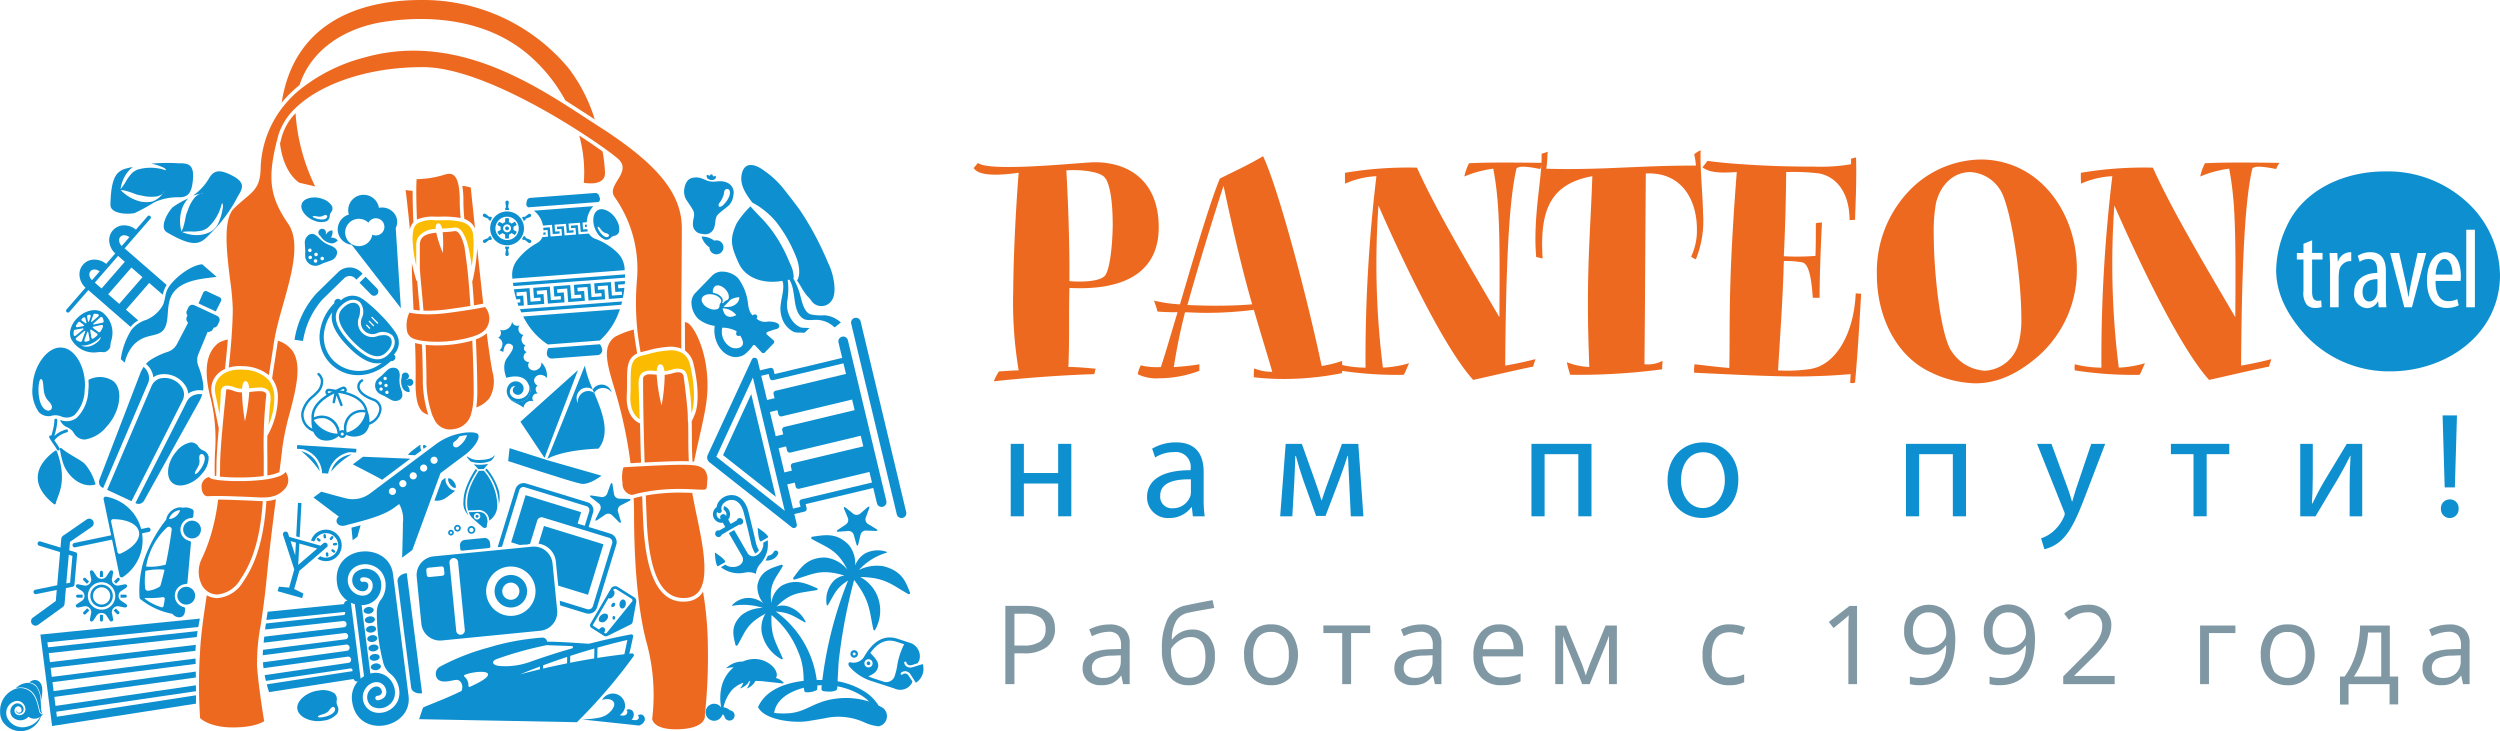 <svg xmlns="http://www.w3.org/2000/svg" viewBox="0 0 342.002 100.027"><g transform="translate(-565 -232.992)"><g transform="translate(-3036.637 -5737.277)"><path d="M12126.053,16123.8a1.679,1.679,0,0,1,1.487,1.845,1.641,1.641,0,0,1-.727,1.11,4.282,4.282,0,0,0,.5.051c.679-.043.614-.759.382-.743a.674.674,0,0,1,.934.174.929.929,0,0,1-.2,1.136c.14.017.423.051.475.056.609.028.636-.545.368-.614.786-.636,1.644.763.213,1.352l-7.834-.831c2.022-.08,2.808-.3,3.319-.608.65-.4,1.307-1.219,1.038-1.737-.229-.437-.9-.554-1.6-.324A1.679,1.679,0,0,1,12126.053,16123.8Z" transform="translate(-8440.402 -10058.644)" fill="#0e90d0" fill-rule="evenodd"/><path d="M9766.8,15260.39c-.479.659-.975,1.317-1.481,1.97a73.3,73.3,0,0,1-6.26,7.041l-21.587-.414.489-1.468a.309.309,0,0,1,.181-.193c1.77-.74,3.384-1.332,5.112-2.194.317-.549.046-1.64-.811-1.512-.833.127-2.374.633-2.666-.581a1.135,1.135,0,0,1,.6-1.264,30.871,30.871,0,0,1,6.588-2.587,33.336,33.336,0,0,1,7.343-1.36.63.63,0,0,1,.665.518l.008.032c2.061.023,3.826.176,5.736.29,1.938-.5,3.861-.928,5.741-1.281a.255.255,0,0,1,.231.07.246.246,0,0,1,.063.233l-.519,2.335c.112-.014.224-.024.336-.036a.256.256,0,0,1,.249.124A.238.238,0,0,1,9766.8,15260.39Zm-18.739.38h0c-.4.188-.472.319-.471.489,0,.188.334.367.71.433a9.879,9.879,0,0,0,4.033-.438l.038-.007c2-.721,4.016-1.374,6.031-1.945a.169.169,0,0,0,.116-.177.164.164,0,0,0-.157-.139l-3.428-.125A49.405,49.405,0,0,0,9748.06,15260.77Zm-1.16,2.158h0c.146-.621-1.909-.486-3.173-.012a.162.162,0,0,0-.1.12.158.158,0,0,0,.054.149,1.548,1.548,0,0,1,.5.8,1.492,1.492,0,0,1,.034.415.151.151,0,0,0,.07.141.155.155,0,0,0,.154.012C9745.248,15264.176,9746.768,15263.478,9746.9,15262.928Zm14.97-3.727h0l-.025,1.408q1.863-.29,3.705-.507l.416-1.955C9764.617,15258.459,9763.247,15258.813,9761.869,15259.2Zm-.449,1.477h0l.027-1.356q-1.646.467-3.3,1.008l-.02.938Q9759.783,15260.94,9761.42,15260.678Zm-3.711.671h0l.016-.879q-1.649.542-3.293,1.15l-.008.443C9755.525,15261.808,9756.615,15261.57,9757.709,15261.349Zm-3.709.817h0l.009-.388c-.921.343-1.832.706-2.732,1.081l.143-.041C9752.28,15262.588,9753.144,15262.37,9754,15262.166Z" transform="translate(-6078.5 -9200.333)" fill="#0e90d0" fill-rule="evenodd"/><g transform="translate(3606.089 6017.813)"><path d="M4481.421,11499a1.949,1.949,0,0,1,.458.581,1.73,1.73,0,0,0,1.429.77,4.745,4.745,0,0,0,2.967-1.756c1.819-1.921,2.37-5.018.95-6.223a3.293,3.293,0,0,0-3.423-.178,7.069,7.069,0,0,1-.018,1.484,5.452,5.452,0,0,1-1.564,3.688,2.306,2.306,0,0,1-2.251.313l-.057-.025a1.74,1.74,0,0,0,.876.969A1.947,1.947,0,0,1,4481.421,11499Z" transform="translate(-4476.157 -11487.764)" fill="#0e90d0" fill-rule="evenodd"/><path d="M4478.322,12528.431a.128.128,0,0,1,.067-.124.123.123,0,0,1,.139.015c1.132.958,2.769,1.621,3.292,2.25a7.254,7.254,0,0,1,1.38,2.715c-1.938.561-3.824-1.121-4.411-2.843A10.454,10.454,0,0,1,4478.322,12528.431Z" transform="translate(-4474.582 -12514.555)" fill="#0e90d0" fill-rule="evenodd"/><path d="M4156.772,12566.409a.162.162,0,0,1,.142-.023.165.165,0,0,1,.107.1c1.545,4.237.047,6.049-.153,7.128a.156.156,0,0,1-.1.119.139.139,0,0,1-.15-.025C4153.474,12571.214,4153.813,12568.553,4156.772,12566.409Z" transform="translate(-4153.69 -12552.289)" fill="#0e90d0" fill-rule="evenodd"/><path d="M4322.628,12102.614a3.509,3.509,0,0,1,.64-.487,4.263,4.263,0,0,1,.968-.41.2.2,0,0,1,.252.131.2.2,0,0,1-.132.253,4.115,4.115,0,0,0-.884.369,3.126,3.126,0,0,0-.838.733c.067.1.142.208.214.316a7.532,7.532,0,0,1,.509.8.2.2,0,0,1-.376.146,7.533,7.533,0,0,0-.464-.722c-.139-.2-.278-.407-.387-.581a.157.157,0,0,1-.03-.052,1.221,1.221,0,0,1-.176-.355.2.2,0,0,1,.177-.226.21.21,0,0,1,.125.027c.087-.285.188-.667.27-1.052a5.128,5.128,0,0,0,.138-1.055.2.2,0,1,1,.4-.017,5.423,5.423,0,0,1-.145,1.158C4322.812,12101.957,4322.714,12102.328,4322.628,12102.614Z" transform="translate(-4319.646 -12090.508)" fill="#0e90d0" fill-rule="evenodd"/><path d="M4082.094,11058.372c-1.958-.183-3.885,2.524-3.985,5.313a5.009,5.009,0,0,0,.869,3.529,1.825,1.825,0,0,0,1.635.507,2.04,2.04,0,0,1,.776-.084,2.16,2.16,0,0,1,.752.2,1.831,1.831,0,0,0,1.7-.25,5.014,5.014,0,0,0,1.389-3.362C4085.548,11061.452,4084.053,11058.486,4082.094,11058.372Zm-1.928,8.613h0c-1.6-.334-1.383-4.353-.9-4.308.372.035.25,1.229.457,1.992.261.96.719.99.983,1.62A.488.488,0,0,1,4080.166,11066.985Z" transform="translate(-4078.1 -11058.363)" fill="#0e90d0" fill-rule="evenodd"/></g><path d="M5056.08,10259.208l-.1-.045,6.846-13.5c.068-.134.107-.246.2-.405a1.777,1.777,0,0,1,.883-.824,2.2,2.2,0,0,1,1.222-.152,5,5,0,0,1-.433,1l-7.521,13.536a.917.917,0,0,1-.479.415A.821.821,0,0,1,5056.08,10259.208Zm9.166-15.437h0a4.071,4.071,0,0,0,.021-.75,10.349,10.349,0,0,0-.694-2.646,2.349,2.349,0,0,1-.139-.818,2.307,2.307,0,0,1,.179-.809l1.246-3a.776.776,0,0,0,.326-.035.68.68,0,0,0,.412-.362l.086-.184a.61.61,0,0,0,.55-.352l.213-.459a.6.6,0,0,0,.021-.462.614.614,0,0,0-.313-.344l-.393-.183-2.323-1.086-.4-.184a.617.617,0,0,0-.383-.045.514.514,0,0,0-.141.051.622.622,0,0,0-.284.284l-.212.463a.583.583,0,0,0-.027.438c0,.008.016.045.018.053a.618.618,0,0,0,.093.15l-.086.189a.676.676,0,0,0-.024.519.444.444,0,0,1,.019.049.856.856,0,0,0,.176.252l-1.505,2.883a2.253,2.253,0,0,1-.505.654,2.282,2.282,0,0,1-.714.421,10.129,10.129,0,0,0-2.476,1.167,3.63,3.63,0,0,0-.562.5,2.856,2.856,0,0,1,.909,1.353,2.5,2.5,0,0,1,.091.478,2.529,2.529,0,0,1,.7-.336,3.455,3.455,0,0,1,3.884,1.814,2.5,2.5,0,0,1,.193.757,2.022,2.022,0,0,1,.409-.229A2.794,2.794,0,0,1,5065.246,10243.771Zm1.729-10.818h0l-2.36-1.1.62-1.432a.391.391,0,0,1,.5-.238l.905.424.9.422a.388.388,0,0,1,.137.53Zm-9.868,7.578h0a2.209,2.209,0,0,1,.664,1.022,1.781,1.781,0,0,1-.061,1.222c-.056.159-.116.264-.172.392l-5.964,13.937-.1-.046a.8.8,0,0,1-.423-.463.922.922,0,0,1,.009-.635l5.553-14.458A4.842,4.842,0,0,1,5057.108,10240.531Zm1.1,2.585h0s.007-.015.024-.048a1.813,1.813,0,0,1,1.134-.952,2.8,2.8,0,0,1,3.106,1.455,1.793,1.793,0,0,1,0,1.475c-.015.037-.021.048-.021.051l-7.008,13.813-3.328-1.554Z" transform="translate(-1435.82 -4220.077)" fill="#0e90d0"/><path d="M6066.879,12447.39a1.354,1.354,0,0,1-.326-.386,1.189,1.189,0,0,0-.994-.5,3.249,3.249,0,0,0-1.994,1.268c-1.208,1.351-1.519,3.484-.519,4.278.969.827,3,.111,4.1-1.332a3.247,3.247,0,0,0,.858-2.2,1.19,1.19,0,0,0-.68-.881A1.247,1.247,0,0,1,6066.879,12447.39Zm-.726,3.433h0c-.181-.159.329-.75.5-1.231.22-.607-.014-.8.085-1.229a.314.314,0,0,1,.542-.167C6068.01,12448.967,6066.393,12451.021,6066.153,12450.822Z" transform="translate(-2437.818 -6415.716)" fill="#0e90d0" fill-rule="evenodd"/><path d="M7959.438,16076.885a1.181,1.181,0,0,1,.02-.451,1.079,1.079,0,0,0-.36-.936,2.923,2.923,0,0,0-2.1-.359c-1.618.168-3.117,1.4-2.934,2.533.149,1.138,1.937,1.893,3.54,1.591a2.929,2.929,0,0,0,1.9-.946,1.077,1.077,0,0,0,.079-1A1.194,1.194,0,0,1,7959.438,16076.885Zm-2.554,1.851h0c-.027-.216.669-.3,1.077-.515.516-.273.472-.537.8-.768a.284.284,0,0,1,.463.216C7959.24,16078.622,7956.92,16079.014,7956.884,16078.735Z" transform="translate(-4311.744 -10010.408)" fill="#0e90d0" fill-rule="evenodd"/><path d="M12290.705,9036.418a.883.883,0,0,1,.329-.108.814.814,0,0,0,.571-.5,2.234,2.234,0,0,0-.3-1.585c-.551-1.107-1.825-1.847-2.582-1.416-.771.4-.836,1.876-.2,2.938a2.264,2.264,0,0,0,1.178,1.1.8.8,0,0,0,.732-.208A.944.944,0,0,1,12290.705,9036.418Zm-1.989-1.329h0c.146-.076.392.4.65.63.33.294.506.194.76.367a.215.215,0,0,1-.032.386C12289.421,9036.736,12288.527,9035.189,12288.716,9035.089Z" transform="translate(-8605.29 -3033.795)" fill="#0e90d0" fill-rule="evenodd"/><path d="M8017.255,8863.8a.788.788,0,0,1,.173-.3.819.819,0,0,0,.092-.757,2.236,2.236,0,0,0-1.275-.99c-1.148-.464-2.593-.169-2.871.652-.308.816.624,1.96,1.8,2.331a2.253,2.253,0,0,0,1.615.043.812.812,0,0,0,.406-.643A.9.9,0,0,1,8017.255,8863.8Zm-2.373.327h0c.06-.153.556.036.906.038.442,0,.509-.191.811-.228a.214.214,0,0,1,.232.31C8016.5,8864.9,8014.807,8864.332,8014.882,8864.131Z" transform="translate(-4370.454 -2864.255)" fill="#0e90d0" fill-rule="evenodd"/><path d="M11108.329,8795.655l4.438-.337a.51.51,0,0,1,.509.313,3.492,3.492,0,0,1,.131.367.506.506,0,0,1-.168.556l-9.628.729a.5.5,0,0,1-.253-.521,3.815,3.815,0,0,1,.077-.387.5.5,0,0,1,.46-.384Zm8.524,10.8h0c0,.151,0,.3,0,.452l-7.52.567-.145.012-7.6.576c-.024-.148-.046-.3-.068-.449l7.633-.575.144-.013Zm-.006.905h0l-1.426.106.106,1.395.884-.064.035.458-1.385.1-.139-1.849-2.279.173.1,1.354,0,.042.885-.066.036.453-1.384.1-.141-1.849-2.281.17.106,1.4.885-.066.037.454-1.384.1-.142-1.853-2.28.175.1,1.354,0,.043.884-.071.035.459-1.379.1c-.048-.616-.1-1.235-.142-1.853l-2.281.175.106,1.395.887-.069.031.458-1.381.105-.141-1.853-2.144.163c.092.474.2.932.336,1.377l.521-.038.033.456-.414.03c.05.147.1.3.152.439l.745-.056c-.035-.451-.066-.9-.1-1.354l-.886.066-.035-.5,1.381-.105c.046.619.1,1.234.141,1.853l.448-.033,1.833-.143q-.051-.674-.1-1.352l-.887.067-.038-.5,1.382-.107c.047.618.1,1.236.141,1.854l2.283-.173c-.037-.45-.068-.905-.105-1.354l-.885.064-.035-.493,1.382-.107c.047.616.092,1.237.14,1.853l.449-.033,1.833-.14c-.036-.453-.072-.9-.105-1.354l-.883.065-.04-.5,1.383-.1c.046.618.09,1.236.14,1.851l2.281-.173c-.036-.452-.068-.9-.1-1.353l-.887.065-.038-.5,1.382-.1c.048.613.094,1.232.145,1.851l.446-.035,1.465-.112a13.271,13.271,0,0,0,.213-1.377l-.836.063-.038-.5.919-.07C11116.833,8807.658,11116.841,8807.509,11116.848,8807.356Zm-.388,2.8h0l-6.779.512-.1.007-7.1.538c.061.15.123.3.188.438l6.953-.525.1-.011,6.625-.5C11116.384,8810.46,11116.422,8810.309,11116.46,8810.152Zm-3.929-13.039h0l-8.138.618a3.456,3.456,0,0,1,1.242,2.037l1.235-.1c.032.42.063.841.1,1.262l.95-.072-.025-.311-.607.045,0-.024-.069-.924,1.57-.116.094,1.257.951-.072-.025-.309-.609.045-.069-.95,1.567-.118q.051.631.1,1.259l.948-.071-.007-.148a.129.129,0,0,1-.014-.049c-.011-.036-.018-.073-.026-.11l-.583.044,0-.028-.069-.921.578-.044A3.484,3.484,0,0,1,11112.531,8797.113Zm-.92,2.51h0c0,.05.007.1.009.155s.01.121.017.182l-.242.021-.028-.337Zm.3,1.243h0l-1.413.106c-.031-.419-.062-.837-.1-1.259l-.948.071.024.338.607-.044c.026.307.051.614.071.922l-1.26.094-.308.023-.1-1.262-.949.075.026.337.606-.045c.024.308.046.615.072.922l-1.568.121c-.034-.422-.068-.844-.1-1.263l-.9.069c0,.047.008.1.014.153s.007.123.007.185l.566-.045c.021.309.045.614.067.925l-.771.058a1.644,1.644,0,0,1-.747.824,8.791,8.791,0,0,0-2.67,2.272,3.3,3.3,0,0,0-.709,2.357c.007.079.016.159.023.236l15.363-1.166c0-.076-.01-.153-.013-.233a3.323,3.323,0,0,0-1.06-2.228,8.788,8.788,0,0,0-2.979-1.841A1.685,1.685,0,0,1,11111.914,8800.866Zm-6.25.165h0a1.77,1.77,0,0,0,.031-.2c0-.041.007-.077.007-.114l.281-.021.023.307Zm10.494,10.171h0l-13.227,1a9.7,9.7,0,0,0,3.341,3.82.037.037,0,0,1,.018.014l7.122-.543s.015-.01.017-.014A9.706,9.706,0,0,0,11116.158,8811.2Zm-2.731,4.8h0a1.69,1.69,0,0,1,.3.691.655.655,0,0,1-.133.538.667.667,0,0,1-.488.262l-3.1.234-3.106.234a.671.671,0,0,1-.521-.184.661.661,0,0,1-.211-.512,1.6,1.6,0,0,1,.194-.729Z" transform="translate(-7429.716 -2798.65)" fill="#0e90d0" fill-rule="evenodd"/><path d="M13732.018,9951.072a7.169,7.169,0,0,0-1.381-3.6,3.151,3.151,0,0,0-2.069-.881,1.911,1.911,0,0,0-1.516.6l-2.232,2.3a1.9,1.9,0,0,0-.546,1.529,3.171,3.171,0,0,0,.941,2.048,4.437,4.437,0,0,0,2.236.943c-.291,1.862.773,3.866,2.417,4.22a2.164,2.164,0,0,0,1.644-.294,5.45,5.45,0,0,0,1.162-1.229.2.2,0,0,1,.153-.079.212.212,0,0,1,.159.066l.891.961a.3.3,0,0,0,.428,0l.6-.623.6-.619a.3.3,0,0,0-.011-.428l-.9-.789a.2.2,0,0,1-.067-.184.206.206,0,0,1,.115-.156,12.055,12.055,0,0,1,1.308-.428.479.479,0,0,0,.331-.322c.089-.615-1.144-.716-1.609-.675a1.735,1.735,0,0,1-1.5-.408h0a.338.338,0,1,0-.485-.47l-.034.034a1.841,1.841,0,0,1-.35-.451A3.744,3.744,0,0,1,13732.018,9951.072Zm-3.132-.464h0a.527.527,0,0,0-.146.144.481.481,0,0,1-.321.168.036.036,0,0,1,.011-.013.647.647,0,0,0,.073-.629,1.51,1.51,0,0,0-.885-.679,1.8,1.8,0,0,0-.4-.106.911.911,0,0,1,.287-.908c.422-.3,1.218.064,1.607.689a1.327,1.327,0,0,1,.265.92.473.473,0,0,1-.306.329A.566.566,0,0,0,13728.886,9950.608Zm-.746.475h0a.7.7,0,0,0-.033.215.5.5,0,0,1-.248.4,1.387,1.387,0,0,1-1.012-.015c-.738-.22-1.338-.928-1.148-1.44.169-.517,1.068-.712,1.793-.435a1.4,1.4,0,0,1,.807.611.514.514,0,0,1-.051.472A.52.52,0,0,0,13728.14,9951.083Zm.4.585h0a.043.043,0,0,1,.01-.038.053.053,0,0,1,.037-.016,2.413,2.413,0,0,1,1.776.878.037.037,0,0,1,.021.035.04.04,0,0,1-.025.037C13729.362,9953.063,13728.734,9952.665,13728.541,9951.668Zm.186-.257h0a.045.045,0,0,1-.023-.08c.425-.319.785-.839,1.047-.971a2.6,2.6,0,0,1,1.059-.267c.043.723-.7,1.246-1.344,1.313A3.262,3.262,0,0,1,13728.727,9951.411Zm1.756,3.41h0l-.012.011a.346.346,0,0,0,.008.479.34.34,0,0,0,.445.021,2.622,2.622,0,0,1,.38.854c.191.89-1.078,1.117-1.739.688a2.4,2.4,0,0,1-1.07-2.616,4.42,4.42,0,0,1,1.766.394A1.972,1.972,0,0,1,13730.482,9954.821Z" transform="translate(-10028.04 -3939.166)" fill="#0e90d0" fill-rule="evenodd"/><g transform="translate(3652.952 6020.577)"><path d="M9475.345,11432.9a1.023,1.023,0,0,0-.263-.847c-.02-.024-.042-.042-.062-.062.027,0,.058,0,.088-.01a.49.49,0,1,0-.1-.747l-.089.013a.6.6,0,0,0,.044-.076.491.491,0,1,0-.671-.348,2.011,2.011,0,0,0,.231,1.737A1.048,1.048,0,0,0,9475.345,11432.9Z" transform="translate(-9470.633 -11429.569)" fill="#0e90d0" fill-rule="evenodd"/><path d="M9093.9,11357.575a4.636,4.636,0,0,0,.719.356c.243.135.922.535,1.07.6a1.2,1.2,0,0,0,.928-.007.769.769,0,0,0,.477-.872c-.018-.4-.267-.744-.355-1.4s.071-1.048-.013-1.44c-.126-.562-.414-.682-.686-.724a1.2,1.2,0,0,0-.9.231c-.129.1-.685.663-.883.858a4.516,4.516,0,0,0-.607.527A1.34,1.34,0,0,0,9093.9,11357.575Zm1.069-.357h0a.227.227,0,1,1,.058.451.227.227,0,1,1-.058-.451Zm-.19-1.45h0a.228.228,0,1,1,.2-.257A.232.232,0,0,1,9094.779,11355.768Zm-.131.753h0a.227.227,0,0,1,.45-.057.227.227,0,1,1-.45.057Zm-.484.255h0a.227.227,0,0,1,.062.45.229.229,0,0,1-.256-.2A.224.224,0,0,1,9094.164,11356.775Zm-.107-.824h0a.226.226,0,0,1,.257.2.23.23,0,0,1-.2.256.227.227,0,0,1-.059-.451Z" transform="translate(-9093.38 -11354.077)" fill="#0e90d0"/></g><g transform="translate(3643.331 6001.607)"><path d="M8285.7,9325.548a1.1,1.1,0,0,0-.86-.378l-.094,0a.424.424,0,0,0,.055-.075,1.109,1.109,0,0,0,.143-.928,1.1,1.1,0,0,0-.8.484.837.837,0,0,0-.05.082.688.688,0,0,0-.032-.088.518.518,0,1,0-.74.289,2.124,2.124,0,0,0,1.539,1.026A1.1,1.1,0,0,0,8285.7,9325.548Z" transform="translate(-8281.191 -9324.001)" fill="#0e90d0" fill-rule="evenodd"/><path d="M8065.46,9399.676a4.579,4.579,0,0,0,.783-.323c.275-.1,1.066-.36,1.221-.435a1.263,1.263,0,0,0,.639-.743.8.8,0,0,0-.36-.982c-.333-.266-.777-.3-1.359-.693s-.785-.781-1.156-.986a.811.811,0,0,0-1.048.041,1.285,1.285,0,0,0-.443.878c-.007.172.053,1,.069,1.294a5.078,5.078,0,0,0,0,.847A1.412,1.412,0,0,0,8065.46,9399.676Zm.461-1.1h0a.241.241,0,1,1,.066.333A.237.237,0,0,1,8065.921,9398.577Zm-1.287-.855h0a.241.241,0,0,1-.4-.27.241.241,0,0,1,.4.27Zm.511.628h0a.243.243,0,0,1-.068-.334.248.248,0,0,1,.337-.066.244.244,0,0,1,.063.334A.238.238,0,0,1,8065.145,9398.35Zm-.136.558h0a.241.241,0,1,1,.064.333A.242.242,0,0,1,8065.009,9398.907Zm-.73-.484h0a.24.24,0,1,1,.4.266.24.24,0,0,1-.4-.266Z" transform="translate(-8063.735 -9394.679)" fill="#0e90d0"/></g><g transform="translate(3695.229 5994.13)"><path d="M13946.6,8523.879a.456.456,0,0,1,.234.089.086.086,0,0,0,.084.01.1.1,0,0,0,.063-.07.173.173,0,0,1,.2-.1.165.165,0,0,1,.157.156.116.116,0,0,0,.041.087.086.086,0,0,0,.082.016.457.457,0,0,1,.254-.013.1.1,0,0,1,.067.059.143.143,0,0,1,0,.1.625.625,0,0,1-.255.3.9.9,0,0,1-.885-.139.629.629,0,0,1-.152-.36.143.143,0,0,1,.028-.093A.091.091,0,0,1,13946.6,8523.879Z" transform="translate(-13943.422 -8523.805)" fill="#0e90d0" fill-rule="evenodd"/><path d="M13873,9433.27a2.776,2.776,0,0,1,1.739.558.959.959,0,1,1-.663.919A2.693,2.693,0,0,1,13873,9433.27Z" transform="translate(-13870.617 -9424.767)" fill="#0e90d0" fill-rule="evenodd"/><path d="M13618.9,8567.914c-.414.1-.879.434-1.055,1.372a2.324,2.324,0,0,0,.153,1.443c.23.44,1.154,1.622,1.137,1.934.111.457-.144.962-.136,1.573a1.288,1.288,0,0,0,1.25,1.33.534.534,0,0,1,.076.012,1.289,1.289,0,0,0,1.593-.885c.193-.583.105-1.138.349-1.541.075-.306,1.317-1.146,1.674-1.5a2.3,2.3,0,0,0,.587-1.331,1.5,1.5,0,0,0-.59-1.623c-.986-.594-1.706-.188-2.391-.284-.092-.012-.191-.026-.281-.044C13620.586,8568.254,13620.023,8567.65,13618.9,8567.914Zm5.034,1.608h0c.449.532-.295,1.673-.845,2.153-.092.082-.325.234-.458.182a.145.145,0,0,1-.111-.133.5.5,0,0,1,.05-.31,3.588,3.588,0,0,0,.659-1.263,1.856,1.856,0,0,1,.086-.473A.4.4,0,0,1,13623.938,8569.522Z" transform="translate(-13617.801 -8567.437)" fill="#0e90d0" fill-rule="evenodd"/></g><path d="M12245.161,14553.613l-2.092-1.314a.316.316,0,0,0-.116-.049.253.253,0,0,0-.137.008.54.54,0,0,0-.1.05.36.36,0,0,0-.08.094l-.019.032.038.02c.2.131.212.472.023.767s-.493.416-.694.3l-2.147,3.679a.066.066,0,0,0-.007.044.052.052,0,0,0,.027.038l.839.533,0,0c.174-.271.472-.4.665-.271s.2.438.025.716l.057.034a.243.243,0,0,0,.323-.051l3.445-4.26a.242.242,0,0,0-.058-.363Zm-2.341.965h0c-.11.149-.279.2-.38.13s-.1-.254.011-.4.277-.205.381-.13S12242.926,14554.438,12242.82,14554.578Zm.073,1.647h0c-.01.144-.1.253-.2.243s-.17-.135-.159-.273.1-.255.2-.245S12242.906,14556.081,12242.894,14556.226Zm-1.278.384h0a.64.64,0,0,1-.87.086c-.18-.208-.076-.584.222-.845s.693-.3.871-.086S12241.917,14556.35,12241.615,14556.609Zm2.734-2.227h0c-.049.341-.283.583-.518.549s-.383-.337-.331-.678.282-.583.517-.549S12244.4,14554.045,12244.35,14554.383Zm.65,2.748h0l-3.123,1.548a.619.619,0,0,1-.275.062.6.6,0,0,1-.27-.092l-1.668-1.061a.429.429,0,0,1-.2-.248.493.493,0,0,1,.057-.333l2.8-4.794a.716.716,0,0,1,.176-.2.758.758,0,0,1,.225-.107.074.074,0,0,0,.02-.006.677.677,0,0,1,.273-.01.606.606,0,0,1,.249.1l2.207,1.39a.669.669,0,0,1,.258.3.656.656,0,0,1,.048.394l-.478,2.652v.015a.621.621,0,0,1-.1.235A.536.536,0,0,1,12245,14557.131Z" transform="translate(-8557.106 -8501.422)" fill="#0e90d0"/><path d="M4630.8,10511.568v0c-.767-.749-2.256-.586-3.409.4s-1.546,2.43-.929,3.3h-.005a3.505,3.505,0,0,0,3.388,1.6,3.968,3.968,0,0,1,1.02-.009,1.212,1.212,0,0,0,.813-.7,3.914,3.914,0,0,1,.171-1.006A3.509,3.509,0,0,0,4630.8,10511.568Zm-3.788,3.589h0a.165.165,0,0,1-.057-.13.174.174,0,0,1,.06-.131l1.126-.961a.074.074,0,0,1,.09-.006.072.072,0,0,1,.029.086l-.463,1.308a.173.173,0,0,1-.2.112A1.17,1.17,0,0,1,4627.008,10515.157Zm1.509-1.048h0a.081.081,0,0,1,.077-.051.081.081,0,0,1,.068.061l.183.986a.177.177,0,0,1-.109.2,3.67,3.67,0,0,1-.4.116.173.173,0,0,1-.167-.056.18.18,0,0,1-.031-.174Zm.779-.585h0c-.037-.024-.022-.137.047-.152l1.131-.247a.169.169,0,0,1,.166.055.173.173,0,0,1,.037.171,2.835,2.835,0,0,1-.363.708.16.16,0,0,1-.115.071.163.163,0,0,1-.131-.03Zm-1.607,2.414h0a.342.342,0,0,0,.045,0c.066.006.133.008.2.008l.089,0c.063-.006.123-.012.187-.02.03,0,.062,0,.09-.011a1.8,1.8,0,0,0,.2-.041l.077-.015c.09-.023.184-.052.275-.085.021-.007.038-.015.057-.021a2.212,2.212,0,0,0,.222-.092c.032-.014.064-.032.1-.047a1.669,1.669,0,0,0,.182-.1l.1-.058c.061-.038.124-.075.184-.117.032-.021.057-.039.088-.062a2.819,2.819,0,0,0,.258-.2,3.7,3.7,0,0,0,.28-.263c.007-.006.021-.021.029-.027a.017.017,0,0,0,.011,0c.031.335-.539.834-1.069,1.095A1.819,1.819,0,0,1,4627.689,10515.938Zm-.857-2.147h0l1.095-.2a.071.071,0,0,1,.08.042.073.073,0,0,1-.017.088l-1.042.871a.18.18,0,0,1-.174.029.176.176,0,0,1-.111-.142,1.7,1.7,0,0,1,.031-.551A.168.168,0,0,1,4626.832,10513.791Zm1.241-.654h0a.079.079,0,0,1,.028.078.077.077,0,0,1-.059.059l-.867.167a.173.173,0,0,1-.18-.258,3.17,3.17,0,0,1,.308-.432.174.174,0,0,1,.237-.025Zm.2-.917h0l.149.607a.065.065,0,0,1-.033.075.074.074,0,0,1-.082,0l-.5-.345a.174.174,0,0,1-.077-.139.171.171,0,0,1,.066-.141c.059-.047.133-.106.211-.162a.179.179,0,0,1,.27.1Zm.813,1.558h0l.768.52a.178.178,0,0,1,.077.134.163.163,0,0,1-.054.136c-.052.047-.1.094-.156.141a2.872,2.872,0,0,1-.367.273.172.172,0,0,1-.266-.114l-.156-.985A.1.1,0,0,1,4629.086,10513.777Zm-.09-1.829h0l-.228.691a.074.074,0,0,1-.075.051.081.081,0,0,1-.068-.062l-.127-.639a.173.173,0,0,1,.1-.193c.055-.022.114-.046.172-.064a.166.166,0,0,1,.181.038A.169.169,0,0,1,4629,10511.948Zm1.1-.168h0a.167.167,0,0,1-.057.168l-.869.744a.078.078,0,0,1-.09,0,.074.074,0,0,1-.028-.088l.319-.9a.176.176,0,0,1,.165-.116,1.75,1.75,0,0,1,.439.058A.176.176,0,0,1,4630.1,10511.78Zm.677.845h0a.172.172,0,0,1-.138.184l-1.213.26a.067.067,0,0,1-.079-.042.074.074,0,0,1,.017-.088l.977-.874a.175.175,0,0,1,.261.037A1.171,1.171,0,0,1,4630.772,10512.625Z" transform="translate(-1014.957 -4498.404)" fill="#0e90d0"/><path d="M5646.242,13401.376a1.216,1.216,0,1,1,1.107,1.316A1.219,1.219,0,0,1,5646.242,13401.376Zm-.087-2.869h0a.18.18,0,0,0-.107-.044,1.636,1.636,0,0,0-.721.067,2.159,2.159,0,0,0-1.2.977,1.658,1.658,0,0,0-.212.617,18.668,18.668,0,0,0-3.117,5.768,14.373,14.373,0,0,0-.532,4.862.374.374,0,0,0,.139.266,9.827,9.827,0,0,0,4.354,1.991,1.265,1.265,0,0,0,.228.227c.582.44,1.408.322,1.483-.53l.033-.375a.226.226,0,0,0-.179-.242,1.6,1.6,0,0,1,.277-3.154.223.223,0,0,0,.22-.2l.479-5.448a.225.225,0,0,0-.177-.243,1.593,1.593,0,0,1,.275-3.149.231.231,0,0,0,.22-.21l.055-.619a.382.382,0,0,0-.2-.371,2.326,2.326,0,0,0-.43-.172A1.748,1.748,0,0,0,5646.155,13398.507Zm-1.471,1.472h0a1.478,1.478,0,0,1-.374.064,1.326,1.326,0,0,1,.141-.349,1.758,1.758,0,0,1,.421-.491,1.8,1.8,0,0,1,.568-.312,1.439,1.439,0,0,1,.374-.064,1.225,1.225,0,0,1-.141.352,1.715,1.715,0,0,1-.421.491A1.813,1.813,0,0,1,5644.684,13399.979Zm-3.559,7.144h0a8.449,8.449,0,0,1,2.479-.158.1.1,0,0,1,.054.028.082.082,0,0,1,.013.065c-.167.722-.344,1.4-.524,2.041a.372.372,0,0,1-.167.222,3.723,3.723,0,0,1-1.528.53.358.358,0,0,1-.281-.083.365.365,0,0,1-.137-.26,10.687,10.687,0,0,1,0-1.957c.008-.123.024-.241.038-.361A.074.074,0,0,1,5641.125,13407.122Zm2.673-.827h0a7.828,7.828,0,0,1-2.548.26.069.069,0,0,1-.055-.027.073.073,0,0,1-.015-.061,9.357,9.357,0,0,1,2.858-5.282.382.382,0,0,1,.629.337c-.079.585-.165,1.187-.266,1.8-.166,1.017-.349,2-.548,2.92A.075.075,0,0,1,5643.8,13406.295Zm-2.782,4.671h0a.077.077,0,0,1-.026-.086.083.083,0,0,1,.079-.048,11.394,11.394,0,0,0,2-.052c.131-.018.263-.032.389-.052a.236.236,0,0,1,.195.063.229.229,0,0,1,.064.2c-.048.327-.1.645-.167.95a.227.227,0,0,1-.292.17c-.178-.056-.358-.12-.541-.194A7.065,7.065,0,0,1,5641.016,13410.966Zm5.749-1.646h0a1.216,1.216,0,1,1-1.318,1.1A1.214,1.214,0,0,1,5646.765,13409.32Z" transform="translate(-2019.542 -7358.77)" fill="#0e90d0" fill-rule="evenodd"/><g transform="translate(3658.63 6036.354)"><path d="M10890.8,13042.687l8.448,2.59a1.128,1.128,0,0,1,.745,1.41l-.687,2.247-.527-.16.691-2.249a.575.575,0,0,0-.383-.721l-8.452-2.592a.577.577,0,0,0-.72.383l-2.379,7.765-.595.058,2.451-7.98a1.185,1.185,0,0,1,.545-.65A1.208,1.208,0,0,1,10890.8,13042.687Z" transform="translate(-10875.857 -13042.647)" fill="#0e90d0"/><path d="M11087.01,13219.8l7.595,2.33-.562,1.839-4.577-1.4a.921.921,0,0,0-1.143.606l-1.023,3.338-1.073.106-1.194-.369Z" transform="translate(-11072.1 -13218.145)" fill="#0e90d0" fill-rule="evenodd"/><path d="M11296.417,13480.375l9.058,2.778a1.2,1.2,0,0,1,.714.591.114.114,0,0,1,.011.025,1.192,1.192,0,0,1,.078.892l-2.636,8.583a1.2,1.2,0,0,1-.586.715,1.223,1.223,0,0,1-.919.09l-3.534-1.085-.061-.635,3.766,1.156a.639.639,0,0,0,.472-.049.622.622,0,0,0,.3-.362l2.632-8.583a.623.623,0,0,0-.412-.774l-9.059-2.777a.614.614,0,0,0-.457.035.575.575,0,0,1-.062.036.615.615,0,0,0-.253.339l-.988,3.215-.635.066,1.06-3.453a1.218,1.218,0,0,1,.589-.715l.023-.009A1.192,1.192,0,0,1,11296.417,13480.375Z" transform="translate(-11278.964 -13476.232)" fill="#0e90d0"/><path d="M11486.94,13671.3l8.143,2.5-2.117,6.909-4.073-1.248-.327-3.3a2.753,2.753,0,0,0-2.365-2.445Z" transform="translate(-11469.519 -13665.426)" fill="#0e90d0" fill-rule="evenodd"/><path d="M10844.044,14387.836a2.226,2.226,0,1,0,2.435,1.993A2.227,2.227,0,0,0,10844.044,14387.836Zm.33,3.381h0a1.173,1.173,0,1,1,1.055-1.282A1.173,1.173,0,0,1,10844.374,14391.217Z" transform="translate(-10831.372 -14375.255)" fill="#0e90d0"/><path d="M10334.85,13848.1l3.7-.367a.213.213,0,0,0,.189-.231l-.045-.443a.744.744,0,0,0-.781-.7l-2.7.266a.749.749,0,0,0-.629.84l.047.444A.212.212,0,0,0,10334.85,13848.1Z" transform="translate(-10328.65 -13838.85)" fill="#0e90d0"/><path d="M9716.756,13972.338l-13.482,1.328a2.573,2.573,0,0,0-2.3,2.806l.633,6.4a2.574,2.574,0,0,0,2.8,2.3l13.482-1.332a2.571,2.571,0,0,0,2.3-2.806l-.634-6.4A2.568,2.568,0,0,0,9716.756,13972.338Zm-11.989,3.636h0a.316.316,0,0,1-.28.345l-1.795.176a.312.312,0,0,1-.343-.28l-.063-.65a.32.32,0,0,1,.28-.346l1.794-.176a.314.314,0,0,1,.342.281Zm2.786,7.779h0a.589.589,0,0,1-1.172.116l-.919-9.307a.588.588,0,1,1,1.17-.114Zm6.629-1.961h0a3.377,3.377,0,1,1,3.03-3.689A3.377,3.377,0,0,1,9714.182,13981.792Z" transform="translate(-9700.961 -13963.639)" fill="#0e90d0"/></g><path d="M13954.54,10642.273l11.284,8.913a.417.417,0,0,0,.663-.427l-.337-1.4,1.4-.335a.381.381,0,0,0,.282-.462l-.132-.56,9.248-2.212.5,2.086a.662.662,0,0,0,1.288-.308l-5.255-21.966a.661.661,0,1,0-1.284.312l.5,2.082-9.249,2.213-.135-.557a.384.384,0,0,0-.465-.284l-1.395.333-.337-1.405a.417.417,0,0,0-.783-.079l-6.031,13.058A.824.824,0,0,0,13954.54,10642.273Zm25.625,7.121h0l-6.235-26.072a.662.662,0,0,1,1.288-.309l6.233,26.073a.658.658,0,0,1-.487.8A.666.666,0,0,1,13980.165,10649.395Zm-14.194-.782h0l-.789-3.312,1.021-.245.135.559a.382.382,0,0,0,.461.284l9.624-2.3.347,1.446-9.622,2.3a.382.382,0,0,0-.287.461l.136.558Zm-1.183-4.952h0l-.791-3.314,1.022-.241.134.557a.383.383,0,0,0,.463.285l9.62-2.3.347,1.45-9.621,2.3a.381.381,0,0,0-.285.46l.135.56Zm-1.185-4.952h0l-.795-3.313,1.023-.243.137.559a.378.378,0,0,0,.461.282l9.622-2.3.347,1.449-9.622,2.3a.38.38,0,0,0-.282.459l.134.562Zm-1.185-4.953h0l-.793-3.31,1.021-.245.137.56a.382.382,0,0,0,.464.282l9.621-2.3.345,1.447-9.624,2.3a.385.385,0,0,0-.282.462l.135.562Zm1.2,13.245h0l-7.22-5.7,3.855-8.356Zm-8.144-5.484h0l5.008-10.831,4.358,18.232Z" transform="translate(-10255.847 -4608.767)" fill="#0e90d0" fill-rule="evenodd"/><path d="M4576.785,9133.261l-.924-.8-3.177,3.657.922.8Zm-4.489,2.519h0l1.043-1.2a1.126,1.126,0,0,0-.7-.259.711.711,0,0,0-.547.232.728.728,0,0,0-.151.571A1.135,1.135,0,0,0,4572.3,9135.779Zm1.937-2.225h0l1.243-1.432a2.515,2.515,0,0,1-.8-1.5,2.011,2.011,0,0,1,2.035-2.341,2.5,2.5,0,0,1,1.592.585l1.6-1.835a.259.259,0,0,1,.362-.026.255.255,0,0,1,.024.362l-3.531,4.061,5.748,5a4.2,4.2,0,0,0-.528,1.339.531.531,0,0,1-.044-.032l-1.812-1.577-3.179,3.658,1.684,1.467a3.066,3.066,0,0,0-1.042.894l-5.786-5.037-2.6,2.984a.256.256,0,0,1-.385-.338l2.592-2.979a2.509,2.509,0,0,1-.8-1.5,2.014,2.014,0,0,1,2.037-2.343A2.515,2.515,0,0,1,4574.233,9133.555Zm2.134-2.459h0l1.042-1.2a1.12,1.12,0,0,0-.692-.257.668.668,0,0,0-.7.8A1.117,1.117,0,0,0,4576.367,9131.1Zm11.007,2.512h0c-1.622.116-4.05,2.038-4.761,3.429-.326.646-.288,1.4-.607,2.134a4.662,4.662,0,0,1-2.276,2.031,4.138,4.138,0,0,0-2.064,1.409,10.19,10.19,0,0,0-1.431,3.974l.543.473a5.209,5.209,0,0,1,.654-1.649,3.993,3.993,0,0,1,2.166-1.818c1.381-.469,2.564-.249,2.927-2.065.193-.964.1-1.766.355-2.841.713-2.955,4.442-3.076,6.47-3.358Zm-11.348,5.416h0l3.181-3.655-1.516-1.314-3.177,3.653Z" transform="translate(-958.074 -3127.183)" fill="#0e90d0" fill-rule="evenodd"/><g transform="translate(3701.763 6043.487)"><path d="M15223.542,13811.608c3.45.08,4.219,1.008,6.563,2.331a.2.2,0,0,0,.212-.022.143.143,0,0,0,.039-.175c-.591-1.442-1.025-2.914-3.6-3.6a5.468,5.468,0,0,0-3.395.512,8.3,8.3,0,0,1,3.715-2.343c.044-.018.012-.028.1-.042.038-.036.058-.06.028-.076l-.045-.026a3.729,3.729,0,0,0-2.905.194,3.167,3.167,0,0,0-1.4,1.67,4.081,4.081,0,0,0-.835-2.767c-1.7-1.789-3.341-1.4-5.017-1.168a.181.181,0,0,0-.157.119.158.158,0,0,0,.062.187c2.225,1.266,3.454,1.44,4.875,4.191a4.545,4.545,0,0,0-3.021-1.651c-2.507,0-3.358,1.41-4.35,2.744a.165.165,0,0,0,.161.271c2.568-.749,3.533-1.521,6.814-.549a2.606,2.606,0,0,0-1.4.657,3.822,3.822,0,0,0-1.03,3.34.086.086,0,0,0,.06.095.1.1,0,0,0,.114-.048c.889-1.5,1.085-2.307,2.742-3.356a54.241,54.241,0,0,0-3.515,13.635c-.17,1.57-.318,1.484.86,1.554a2.271,2.271,0,0,0,.942-.138.333.333,0,0,0,.238-.312c.045-.808.175-3.434.2-3.664a75.3,75.3,0,0,1,2.11-11.153c2.18,2.851,2.045,4.022,2.622,6.736a.207.207,0,0,0,.143.147.11.11,0,0,0,.127-.084,5.377,5.377,0,0,0,.09-5.051A5.273,5.273,0,0,0,15223.542,13811.608Z" transform="translate(-15205.989 -13805.893)" fill="#0e90d0" fill-rule="evenodd"/><path d="M14321.3,14243.436a3.562,3.562,0,0,1-.8-2.406c.371-2,1.829-2.354,3.236-2.834a.181.181,0,0,1,.18.03.138.138,0,0,1,.051.163c-1.046,1.817-1.9,2.429-1.55,5.049a3.248,3.248,0,0,1,1.452-2.418c1.919-.979,3.307-.256,4.759.36a.174.174,0,0,1,.114.135.118.118,0,0,1-.1.13c-2.354.443-3.5.239-5.5,2.25a2.5,2.5,0,0,1,1.408-.05,4.02,4.02,0,0,1,2.53,2.1c.027.033.031.072,0,.095a.106.106,0,0,1-.115.008c-1.482-.795-2.05-1.328-3.948-1.46a13.752,13.752,0,0,1,5.677,10.123,2.119,2.119,0,0,1-.036.6,2.749,2.749,0,0,1-1.521.315c-.648-.012.166-2.714-1-5.39a12.448,12.448,0,0,0-3.7-5.164c-.139,2.824.566,3.662,1.511,5.872a.144.144,0,0,1-.03.163c-.039.037-.094.024-.143-.01a5.306,5.306,0,0,1-2.7-3.759,3.846,3.846,0,0,1,.526-2.461c-2.6,1.407-2.706,2.4-3.81,4.313a.17.17,0,0,1-.173.067.14.14,0,0,1-.12-.114c-.3-1.317-.734-2.59.88-4.107a4.774,4.774,0,0,1,2.866-.944,8.573,8.573,0,0,0-4.062-.306c-.048.006-.024-.014-.1.012-.047-.017-.074-.023-.062-.048l.022-.042a3.131,3.131,0,0,1,2.325-.986A3.447,3.447,0,0,1,14321.3,14243.436Z" transform="translate(-14317.015 -14234.145)" fill="#0e90d0" fill-rule="evenodd"/><path d="M14703.362,15930.595a10.564,10.564,0,0,0,1.851.056c2.354-.094,3.531-1.516,6.13-1.936a10.531,10.531,0,0,1,5.01.324,6.162,6.162,0,0,0-.924-.749,9.625,9.625,0,0,0-4.761-1.479C14708.19,15926.674,14703.816,15927.621,14703.362,15930.595Zm14.274-1.018h0c.09.049.186.1.277.15a1.416,1.416,0,0,1-.253,2.7,5.964,5.964,0,0,1-1.929-.527,8.559,8.559,0,0,0-5.511-.559c-.039,0-1.741.308-2.408.4-1.783.235-5.7-.138-6.628-1.892a.161.161,0,0,1-.008-.1c.006-.01.008-.018.014-.026,1.681-3.591,7.033-3.736,9.513-3.6a10.3,10.3,0,0,1,5.105,1.595A5.9,5.9,0,0,1,14717.637,15929.577Z" transform="translate(-14697.584 -15906.285)" fill="#0e90d0" fill-rule="evenodd"/></g><g transform="translate(3605.873 6038.209)"><path d="M4062.582,13563.979a.613.613,0,0,1,.7,1.01l-2.98,2.056-.1,1.152.922.28a.28.28,0,0,1,.153.294l-.365,4.136a.3.3,0,0,1-.263.275l-.9.186-.19,2.154a.62.62,0,0,1-.293.472l-3.325,2.4a.61.61,0,1,1-.709-.993l3.13-2.27.132-1.509-2.815.57a.3.3,0,0,1-.121-.6l2.993-.613.4-4.537-2.873-.873a.306.306,0,0,1,.179-.585l2.745.839.106-1.179h0a.637.637,0,0,1,.172-.377,1.741,1.741,0,0,1,.277-.2Zm-2.441,4.833h0l-.346,3.917.52-.1.321-3.662Z" transform="translate(-4054.964 -13560.855)" fill="#0e90d0"/><path d="M4670.589,13252.087a6.056,6.056,0,0,0,2.623-5.976l.923-.192a.3.3,0,0,0,.236-.358.3.3,0,0,0-.357-.234l-.928.191a6.059,6.059,0,0,0-4.8-4.425.294.294,0,0,0-.337.348l1.032,4.937-5.044,1.053a.3.3,0,0,0,.125.594l5.043-1.055,1.031,4.935a.274.274,0,0,0,.176.209A.278.278,0,0,0,4670.589,13252.087Zm-.594-3.214h0a.294.294,0,0,1-.143-.2l-.87-4.152a.293.293,0,0,1,.052-.241.257.257,0,0,1,.21-.106c1.867,0,3.319.649,3.543,1.719s-.85,2.247-2.559,3A.251.251,0,0,1,4670,13248.873Z" transform="translate(-4658.013 -13241.089)" fill="#0e90d0" fill-rule="evenodd"/></g><g transform="translate(3671.156 6020.283)"><path d="M11613.1,11335.506s1.761-1.2,7.023-1.417c1.66-2.1.518-4.99-.593-7.624,0,0,0,0,0,0a1.4,1.4,0,0,1,1.719-.578,1.387,1.387,0,0,1,.656.529,1.417,1.417,0,0,0-.852-.989,1.4,1.4,0,0,0-1.714.576,14.834,14.834,0,0,1-1.094-3.269S11613.2,11335.457,11613.1,11335.506Zm4.312-8.412h0a1.316,1.316,0,0,0-.113.759,1.41,1.41,0,0,1,1.745-2.006,1.456,1.456,0,0,1,.287.159c-.01.018-.023.032-.033.052a1.388,1.388,0,0,1,.211.394,1.386,1.386,0,0,0-.268-.146A1.414,1.414,0,0,0,11617.411,11327.094Z" transform="translate(-11607.758 -11322.73)" fill="#0e90d0"/><path d="M11225.361,11396.809l3.317-8.708-7.877,7.064,3.3,4.955Z" transform="translate(-11219.127 -11387.489)" fill="#0e90d0"/><path d="M11046.951,12533.054l-.135-.041-5.155-1.641-.19,1.768s8.922,2.944,10.022,3.111,2.745-1.109,2.745-1.109Z" transform="translate(-11041.471 -12520.078)" fill="#0e90d0"/></g><path d="M5998.492,8486.76c4.229,2.483,4.752,1.348,6.2-.095a19.247,19.247,0,0,0,3.469-4.784l-.043.073c.723-1.192,1.274-2.009-.935-3.078-1.53-.736-2.294-.615-2.941.5a7.456,7.456,0,0,1-2.186,2.354,5.105,5.105,0,0,1,1-.231c.235-.073.452-.083.362-.083h.026c.059.025-.119.041-.389.083a1.181,1.181,0,0,0-.239.091,2.057,2.057,0,0,0-.521.4,5.427,5.427,0,0,0-.987,1.861,3.7,3.7,0,0,0-.248.741,11.473,11.473,0,0,1-.369,1.56c-.152.357-.212.5-.212.5a5.408,5.408,0,0,1,.068-3.122,3.838,3.838,0,0,1,.842-1.388.015.015,0,0,0,.009-.011,10.734,10.734,0,0,0-2.128,1.2C5998.617,8483.979,5997.376,8486.1,5998.492,8486.76Zm2.092-.061h0a8.416,8.416,0,0,1,1.491-.047,6.1,6.1,0,0,0,1.17-.122,2.7,2.7,0,0,0,.809-.393,6.289,6.289,0,0,0,1.851-2.979c.075-.175.084-.578.223-.221a1.175,1.175,0,0,1-.01.532,7.378,7.378,0,0,1-.618,2.067,2.49,2.49,0,0,1-1.456,1.328,4.121,4.121,0,0,1-1.871.257,5.1,5.1,0,0,1-1.627-.413C6001.033,8486.722,6000.584,8486.7,6000.584,8486.7Z" transform="translate(-2374.014 -2484.706)" fill="#0e90d0"/><path d="M5228.24,8355.992h.083a25.029,25.029,0,0,0-3.673.056,6.066,6.066,0,0,1,1.5.456,1.234,1.234,0,0,1,.462.271c.229.306-.119.105-.308.073a6.3,6.3,0,0,0-3.506.015,2.664,2.664,0,0,0-.756.479,6.173,6.173,0,0,0-.72.936,8.51,8.51,0,0,1-.824,1.244s.217-.394-.028.026a5.116,5.116,0,0,1,.5-1.6,4.151,4.151,0,0,1,1.2-1.455c-1.836.416-2.975.481-3.078,5.169-.026,1.295,2.431,1.353,3.327,1.142a27.1,27.1,0,0,0,2.694-1.479,7.611,7.611,0,0,1,3.283-.677c1.285.035,1.791-.553,1.965-2.242C5230.621,8355.962,5229.633,8356,5228.24,8355.992Zm-1.739,3.877h0l-.013.02c.049-.076-.072.1-.256.266a2.9,2.9,0,0,1-1.428,1.076,3.885,3.885,0,0,1-1.625-.01,5.46,5.46,0,0,1-2.694-1.58s.155.022.539.082a11.516,11.516,0,0,1,1.524.5,3.443,3.443,0,0,0,.759.176,5.4,5.4,0,0,0,2.1.137,1.948,1.948,0,0,0,.615-.232,1.327,1.327,0,0,0,.207-.153C5226.408,8359.944,5226.511,8359.809,5226.5,8359.869Z" transform="translate(-1602.348 -2363.391)" fill="#0e90d0"/><path d="M8549.138,8822.369a2.109,2.109,0,0,0-1.278,2.575c-.05.016-.1.021-.144.037a2.114,2.114,0,0,0,.529,4.085l6.731,8.676-.7-10.964a1.941,1.941,0,0,0,.076-1.517,2.094,2.094,0,0,0-2.374-1.243,1.9,1.9,0,0,0-.108-.409A2.121,2.121,0,0,0,8549.138,8822.369Zm3.511,3.84h0a1.17,1.17,0,0,1-1.575,1.478c-.007.042-.018.084-.025.128h0l0,0a1.87,1.87,0,1,1-.51-1.761,1.162,1.162,0,0,1,2.112.152Z" transform="translate(-4898.501 -2825.315)" fill="#0e90d0"/><g transform="translate(3701.77 5992.839)"><path d="M14625.5,8953.092c.046-.013-.07.02.084-.092Z" transform="translate(-14622.624 -8947.698)" fill="#0e90d0"/><path d="M14326.244,9001.65a4.23,4.23,0,0,0-.379-1.693c-.335-.758-.795-1.867-1.212-2.582a17.715,17.715,0,0,0-2.683-3.756c-.533-.54-1.13-1.178-1.647-1.749a12.068,12.068,0,0,0-1.894,2.334c-.958,2.119-.809,3.034.3,5.452.979,2.129,3.538,2.852,5.971,2.4.324.9-.1,2.108-.232,3.219a4.035,4.035,0,0,0,.491,2.584,3.327,3.327,0,0,0,1.128,1.093c.443.287,1.009.133,1.5.215.263.041.646-.674.9-.633-.416-.068-.818-.019-1.232-.092a2.57,2.57,0,0,1-1.21-.951,3.647,3.647,0,0,1-.7-2.591,9.442,9.442,0,0,0,.075-2.98c.082,0,.155-.013.224-.023,1,1.537.338,4.209,1.84,5.294.49.356,1.3.193,1.862.2a3.62,3.62,0,0,1,2.463,1.017c.067.061.843-.682.9-.634a3.726,3.726,0,0,0-2.257-1.01,6.856,6.856,0,0,1-1.935-.131c-.853-.323-1.148-1.717-1.351-2.482a9.476,9.476,0,0,0-.984-2.431.533.533,0,0,0,.044-.038l-.03-.033C14326.209,9001.64,14326.226,9001.648,14326.244,9001.65Z" transform="translate(-14317.796 -8986.206)" fill="#0e90d0"/><path d="M14454.235,8386.8c-.38,1.568.658,2.931,1.427,3.977v-.006a11.012,11.012,0,0,1,3.257,2.636,19.35,19.35,0,0,1,2.738,4.807c.31.722.709,2.349.128,3.218.02.028.035.052.05.078.025,0,.032,0,.006,0,.946,1.485.291.529.823,1.335l.265.4c.552.687.21.191.739.854a1.68,1.68,0,0,0,2.956-.093c.662-1.16.06-3.7-.55-4.886,0,0-.606-1.494-1.556-3.35a39.8,39.8,0,0,0-2.338-3.958c-.514-.73-2.237-2.953-2.508-3.249a12.106,12.106,0,0,0-2.354-2.126C14456.245,8385.613,14454.673,8385,14454.235,8386.8Z" transform="translate(-14452.881 -8385.632)" fill="#0e90d0"/></g><g transform="translate(3667.682 5997.71)"><path d="M10753.467,9002.408l.455-.263a1.429,1.429,0,0,0-.255-.446l-.457.265c-.042-.034-.086-.069-.134-.1a1.059,1.059,0,0,0-.216-.1v-.527a1.5,1.5,0,0,0-.252-.022,1.6,1.6,0,0,0-.265.022v.529a.914.914,0,0,0-.345.2l-.457-.261a1.119,1.119,0,0,0-.122.164,1.518,1.518,0,0,0-.137.28l.459.263a.911.911,0,0,0,0,.4l-.459.261a1.382,1.382,0,0,0,.257.444l.459-.261a.967.967,0,0,0,.131.1,1,1,0,0,0,.214.1v.529a1.572,1.572,0,0,0,.261.025,1.514,1.514,0,0,0,.256-.025v-.529a.892.892,0,0,0,.35-.2l.457.263a1.342,1.342,0,0,0,.122-.161,1.516,1.516,0,0,0,.135-.281l-.457-.263A.9.9,0,0,0,10753.467,9002.408Zm-.409.491h0a.534.534,0,0,1-.453.252.566.566,0,0,1-.291-.084.541.541,0,0,1-.166-.743.529.529,0,0,1,.457-.252.522.522,0,0,1,.284.083.539.539,0,0,1,.169.744Zm1.835-1.315h0a2.878,2.878,0,0,0-.259-.443l.154-.088a.258.258,0,0,1,.257.448Zm-2.288,3.538h0c.084,0,.17-.008.256-.016v.176a.258.258,0,1,1-.517,0v-.176C10752.432,9005.114,10752.517,9005.122,10752.6,9005.122Zm2.536-1.046h0a.256.256,0,0,1-.353.092l-.154-.086a1.223,1.223,0,0,0,.092-.132,3,3,0,0,0,.167-.312l.152.087A.258.258,0,0,1,10755.141,9004.076Zm-4.824-.441h0a2.351,2.351,0,0,0,.255.443l-.155.09a.252.252,0,0,1-.35-.092.257.257,0,0,1,.094-.351Zm-.25-2.488h0a.259.259,0,0,1,.35-.094l.155.088-.089.132a2.384,2.384,0,0,0-.166.316l-.154-.088A.262.262,0,0,1,10750.066,9001.146Zm2.542-1.042h0a2.377,2.377,0,0,0-.265.016v-.179a.258.258,0,1,1,.517,0v.177C10752.774,9000.11,10752.69,9000.1,10752.608,9000.1Zm1.229.551h0a2.314,2.314,0,1,0,.726,3.192A2.319,2.319,0,0,0,10753.837,9000.655Zm-1.232,3.552h0a1.606,1.606,0,0,1-1.556-1.242,1.6,1.6,0,0,1,1.56-1.948,1.626,1.626,0,0,1,.845.248,1.594,1.594,0,0,1-.849,2.942Z" transform="translate(-10749.281 -8998.814)" fill="#0e90d0"/><path d="M10670.442,8912.049l.142.242c-.267.206-.462.369-.555.424a.232.232,0,0,1-.231-.4C10669.889,8912.26,10670.118,8912.18,10670.442,8912.049Zm5.765-2.89h0a.234.234,0,0,0-.237-.4c-.087.052-.282.217-.552.42l.143.244C10675.883,8909.289,10676.113,8909.212,10676.207,8909.159Zm-6.49-.324h0a.23.23,0,0,0,.085.315c.09.055.332.139.641.269l.142-.243c-.275-.214-.456-.374-.549-.428A.235.235,0,0,0,10669.717,8908.835Zm3.425-.972h0c.048-.348.1-.586.1-.691a.233.233,0,0,0-.232-.233.231.231,0,0,0-.232.233c0,.105.042.355.088.691Zm-.282,5.743h0c-.048.346-.094.587-.094.691a.233.233,0,1,0,.466,0c0-.1-.048-.356-.09-.691Zm3.342-1.286h0c-.092-.057-.33-.143-.644-.271l-.143.245c.277.213.462.372.552.426a.235.235,0,0,0,.319-.086A.227.227,0,0,0,10676.2,8912.32Zm-3.06-1.808h0a.262.262,0,1,0,.083.363A.265.265,0,0,0,10673.142,8910.513Z" transform="translate(-10669.682 -8906.938)" fill="#0e90d0"/></g><g transform="translate(3699.168 6038)"><path d="M14161.8,13731.633a4.15,4.15,0,0,0-.013-.9l-.609.35a3.712,3.712,0,0,1,0,.417c-.215,1.192-1.467,1.94-2.129,1.037l-1.847-3.2-.735.425,1.85,3.205c.439,1.028-.83,1.731-1.97,1.314a3.28,3.28,0,0,1-.36-.2l-.6.348a4,4,0,0,0,3.271.744,2.322,2.322,0,0,1,1.515.163,2.376,2.376,0,0,1,.62-1.391,4.051,4.051,0,0,0,.789-1.31A2.878,2.878,0,0,0,14161.8,13731.633Z" transform="translate(-14154.297 -13724.565)" fill="#0e90d0"/><path d="M14040.363,13224.284a.474.474,0,0,0,.21-.277l.593-.338c.008-.007.012-.015.019-.019l1.146-.663a.1.1,0,0,0,.024-.008l.592-.339a.439.439,0,0,0,.339-.045.459.459,0,0,0-.46-.794.445.445,0,0,0-.209.271l-.817.476-.343-.591a1.175,1.175,0,0,0,.1-1.32,1.16,1.16,0,0,0-.64-.523.515.515,0,0,0-.039.525s0,.009.008.009a.685.685,0,0,1,.235.24.652.652,0,0,1,.046.567l-.022-.041a.422.422,0,0,0-.577-.152.427.427,0,0,0-.159.581l.021.036a.657.657,0,0,1-.468-.32.669.669,0,0,1,0-.664.331.331,0,0,0,.388.151.327.327,0,0,0,.21-.413.736.736,0,0,1-.03-.328c0-.018.006-.028.008-.04a.256.256,0,0,1,.017-.062c0-.019.01-.038.016-.062a.675.675,0,0,1,.032-.077.216.216,0,0,1,.018-.041c.012-.021.021-.044.032-.065a.01.01,0,0,0,0-.008,1.453,1.453,0,0,1,.164-.214,1.523,1.523,0,0,1,1.437-.438c.633.167,1.1.781,1.346,1.776l.176.7c.3,1.207.561,2.251.793,3.324a4.332,4.332,0,0,0,.589,1.494c.031-.015.062-.032.084-.044a1.451,1.451,0,0,0,.417-.394,3.83,3.83,0,0,1-.449-1.194c-.236-1.082-.5-2.131-.8-3.342l-.174-.706c-.41-1.653-1.317-2.12-1.817-2.251a2.146,2.146,0,0,0-2.077.625,1.7,1.7,0,0,0-.469.967,1.174,1.174,0,0,0,.846,2.125l.339.589-.815.47a.453.453,0,0,0-.339.044.46.46,0,0,0,.457.8Z" transform="translate(-14039.37 -13218.603)" fill="#0e90d0"/><path d="M14695.077,13697.98l.956-.552c.213-.291-1.4-1.329-1.4-1.329S14694.7,13698.034,14695.077,13697.98Z" transform="translate(-14688.509 -13691.638)" fill="#0e90d0"/><path d="M14067.7,14058s.066,1.935.441,1.883l.957-.554C14069.317,14059.042,14067.7,14058,14067.7,14058Z" transform="translate(-14067.437 -14050.156)" fill="#0e90d0"/><path d="M14809.952,14030.7a.326.326,0,0,0-.423.183.981.981,0,0,1-.789.5,4.737,4.737,0,0,1-.329.65c.025,0,.048,0,.073.008a1.792,1.792,0,0,0,1.035-.233,1.415,1.415,0,0,0,.616-.678A.327.327,0,0,0,14809.952,14030.7Z" transform="translate(-14801.226 -14023.092)" fill="#0e90d0"/></g><g transform="translate(3669.779 6014.272)"><g transform="translate(0)"><path d="M11021.08,11553.608a1.16,1.16,0,0,1,1.635-.108.926.926,0,0,1,.082,1.308.733.733,0,0,1-1.042.067.588.588,0,0,1-.057-.833.487.487,0,0,1,.233-.148,1.013,1.013,0,0,1,.276.113,1.013,1.013,0,0,0-.276-.113.483.483,0,0,1,.438.1.371.371,0,0,1,.11.176.371.371,0,0,0-.11-.176.483.483,0,0,0-.437-.1.562.562,0,0,0-.662.317c-.452.849.438,1.368.885,1.394a1.5,1.5,0,0,0,1.657-1.7,1.5,1.5,0,0,1-.67,1.935,1.664,1.664,0,0,1-1.927-.186,1.72,1.72,0,0,1-.161-.167,1.305,1.305,0,0,1-.12-.246,1.305,1.305,0,0,0,.12.246A1.45,1.45,0,0,1,11021.08,11553.608Z" transform="translate(-11019.54 -11545.049)" fill="#0e90d0"/><path d="M10897.7,10690.219a5.069,5.069,0,0,1-.712.4,5.069,5.069,0,0,0,.712-.4,2.073,2.073,0,0,0,.568-.452,2.073,2.073,0,0,1-.568.452,1.5,1.5,0,0,0,.669-1.937,3.834,3.834,0,0,0-.091-.611,3.834,3.834,0,0,1,.091.611,3.377,3.377,0,0,0-.174-.408c-.746-1.519-2.961-.754-2.961-.754-.722-1.952.11-2.721.247-2.935.228-.359,1.074-1.3.41-1.644-.835-.431-1.03.6-1.073,1.031-.173-.072-.355-.148-.529-.226a1.015,1.015,0,0,0,.392-.732.9.9,0,0,0-.582-.983.728.728,0,0,0,.359-.874.837.837,0,0,0-.1-.2,1.266,1.266,0,0,0,.754-.008,1.315,1.315,0,0,0,.9-1.119c0,.021.011.04.016.061a.728.728,0,0,0,.908.474.419.419,0,0,0,.1-.043.865.865,0,0,0-.114.758.852.852,0,0,0,.646.579.863.863,0,0,0-.218.878.851.851,0,0,0,.5.54.54.54,0,0,0-.186.572.517.517,0,0,0,.378.337.75.75,0,0,0-.426.884.734.734,0,0,0,.737.487.769.769,0,0,0-.037.8.88.88,0,0,0,1.217.189.945.945,0,0,0,.485-.936,2.478,2.478,0,0,1,.745,2.135,1.034,1.034,0,0,0-.652-.406.877.877,0,0,0-1.074.6.809.809,0,0,0,.473.843.6.6,0,0,0-.238.291.7.7,0,0,0,.308.8.631.631,0,0,0-.6,1.059,1.019,1.019,0,0,0-.822.052,1,1,0,0,0-.57.817c-.47-.4-1.4-.761-1.645-.965a1.614,1.614,0,0,1-.338-.377,1.988,1.988,0,0,0,.161.167A1.667,1.667,0,0,0,10897.7,10690.219Z" transform="translate(-10894.103 -10679.431)" fill="#0e90d0"/></g><path d="M11015.532,10888.492a.215.215,0,1,0,.15-.265A.217.217,0,0,0,11015.532,10888.492Z" transform="translate(-11014.39 -10886.27)" fill="#0e90d0"/></g><path d="M14052.058,15621.608a1.985,1.985,0,0,0-1.034-.62c.218-.29.189-.859-.328-1.468a3.552,3.552,0,0,0-3.122-1.1,4.108,4.108,0,0,0-1.083.313,3.2,3.2,0,0,0-2.287.924,5.628,5.628,0,0,1,1.044-.133,4.89,4.89,0,0,0-1.579,2.372,6.717,6.717,0,0,0-.126,3.127,1.165,1.165,0,1,0,.06,1.2,1.367,1.367,0,0,0,.162-.3,1.576,1.576,0,0,0,.215.264.7.7,0,1,0,.762-.775,1.453,1.453,0,0,0-.887-.415,5.41,5.41,0,0,1,1.238-2.455,4.024,4.024,0,0,1,1.481-.912,2.653,2.653,0,0,1-.445.771c0,.071,1.066-.42,1.2-.944a.088.088,0,0,0,.011-.026c.059-.011.117-.019.169-.026a3.478,3.478,0,0,1-.467,1.022,2.185,2.185,0,0,0,1.18-1.043c.286.006.567.021.839.028l2.9.317C14052.041,15621.741,14052.1,15621.679,14052.058,15621.608Z" transform="translate(-10343.244 -9557.965)" fill="#0e90d0"/><g transform="translate(3601.637 6063.297)"><path d="M3837.983,16356.65v0c0-.012,0-.006,0,.006A.032.032,0,0,0,3837.983,16356.65Z" transform="translate(-3835.771 -16352.62)" fill="#0e90d0"/><path d="M3838.26,16356.157Z" transform="translate(-3836.049 -16352.129)" fill="#0e90d0"/><path d="M3834.89,15967.635a1.728,1.728,0,0,0-1.111-.635,2.338,2.338,0,0,0-1.779.758,2.136,2.136,0,0,1,1.543.035c1.217.491,1.457,1.8,1.734,2.932a.593.593,0,0,0,.378.493,1.361,1.361,0,0,1-.187-.647c-.021-.386-.027-.835-.059-1.181A3.586,3.586,0,0,0,3834.89,15967.635Z" transform="translate(-3829.847 -15966.613)" fill="#0e90d0"/><path d="M3607.356,16047.158a.592.592,0,0,1-.376-.493c-.276-1.128-.517-2.441-1.734-2.931a2.115,2.115,0,0,0-1.544-.037,3.174,3.174,0,0,0-2.048,3.133,2.322,2.322,0,0,0,.453,1.466,2.931,2.931,0,0,0,5.128-.86,3.334,3.334,0,0,0,.288-.256A.636.636,0,0,1,3607.356,16047.158Zm-2.155,1.723h0a2.3,2.3,0,0,1-2.433-1,1.659,1.659,0,0,1,.879-2.5c1.139-.347,1.883,1.059,1.21,1.678a.773.773,0,0,1-1.049.037.623.623,0,0,1,0-.9c.712-.52,1.086.7.478.738a.373.373,0,0,1-.441-.427c-.026.08-.121.49.452.569a.624.624,0,0,0,.54-.812.845.845,0,0,0-1.274-.461,1.155,1.155,0,0,0-.229,1.711,1.511,1.511,0,0,0,2.033.131,1.813,1.813,0,0,0,.163-.153,1.314,1.314,0,0,0,.5.236,1.372,1.372,0,0,0,1.1-.224A2.765,2.765,0,0,1,3605.2,16048.881Z" transform="translate(-3601.637 -16042.47)" fill="#0e90d0"/><path d="M4029.05,15926.3a1.393,1.393,0,0,1,1.113.638,3.59,3.59,0,0,1,.52,1.752,5.754,5.754,0,0,0,.145-1.619C4030.733,15926.023,4029.827,15925.6,4029.05,15926.3Z" transform="translate(-4025.056 -15925.956)" fill="#0e90d0"/></g><path d="M12243.116,13048.556l-.921-.916a.748.748,0,0,0-.912-.084l-1.073.732c-.269.188-.373.1-.22-.2l.583-1.158a.744.744,0,0,0-.2-.9l-1.026-.8c-.261-.2-.208-.323.115-.272l1.282.2a.744.744,0,0,0,.789-.47l.438-1.22c.113-.312.245-.3.3.029l.2,1.278a.746.746,0,0,0,.69.605l1.3.038c.329.012.359.142.065.292l-1.152.594a.739.739,0,0,0-.365.84l.365,1.246C12243.465,13048.72,12243.349,13048.787,12243.116,13048.556Z" transform="translate(-8556.832 -7006.896)" fill="#0e90d0"/><path d="M15854.6,13392.428l-.349-1.252a.747.747,0,0,0-.757-.521l-1.291.1c-.328.028-.372-.1-.1-.276l1.081-.721a.749.749,0,0,0,.265-.877l-.5-1.2c-.125-.3-.021-.384.236-.18l1.018.809a.753.753,0,0,0,.916-.02l.984-.849c.25-.214.36-.139.246.171l-.454,1.217a.745.745,0,0,0,.3.865l1.107.673c.283.172.243.3-.088.285l-1.295-.055a.749.749,0,0,0-.732.555l-.3,1.265C15854.821,13392.74,15854.688,13392.744,15854.6,13392.428Z" transform="translate(-12135.822 -7347.749)" fill="#0e90d0"/><path d="M4719.255,14324.124l-.552-.371a.819.819,0,0,1,0-1.468l.552-.373c.291-.2.132-.536-.2-.474l-.652.129a.819.819,0,0,1-1.038-1.038l.128-.654a.257.257,0,0,0-.476-.194l-.369.553a.822.822,0,0,1-1.471,0l-.37-.553c-.188-.295-.554-.175-.475.194l.13.654a.82.82,0,0,1-1.038,1.038l-.654-.129c-.357-.082-.522.279-.2.474l.556.373a.821.821,0,0,1,0,1.468l-.556.371c-.325.194-.16.556.2.474l.654-.128a.82.82,0,0,1,1.038,1.039l-.13.652c-.079.369.287.489.475.2l.37-.554a.821.821,0,0,1,1.471,0l.369.554a.258.258,0,0,0,.476-.2l-.128-.652a.82.82,0,0,1,1.038-1.039l.652.128C4719.387,14324.659,4719.546,14324.326,4719.255,14324.124Zm-3.339.771h0a1.876,1.876,0,1,1,1.877-1.878A1.879,1.879,0,0,1,4715.917,14324.9Zm1.687-3.845h0l.45-.451a.206.206,0,0,1,.294,0,.2.2,0,0,1,0,.293l-.451.452A2.88,2.88,0,0,0,4717.6,14321.051Zm-4.154-.158h0a.2.2,0,0,1,0-.293.208.208,0,0,1,.3,0l.466.466a2.811,2.811,0,0,0-.292.3Zm2.469-.467h0a2.2,2.2,0,0,0-.228.012v-.65a.208.208,0,0,1,.417,0v.648C4716.044,14320.43,4715.981,14320.426,4715.918,14320.426Zm-2.584,2.42h0c0,.057-.011.114-.011.172,0,.083.007.166.014.244h-.693a.208.208,0,0,1,0-.416Zm.916,2.159h0l-.5.506a.216.216,0,0,1-.147.062.222.222,0,0,1-.148-.062.207.207,0,0,1,0-.3l.5-.506A2.424,2.424,0,0,0,4714.25,14325Zm4.052.166h0a.211.211,0,0,1,0,.3.209.209,0,0,1-.3,0l-.44-.444a2.847,2.847,0,0,0,.3-.29Zm.2-1.909h0c.005-.078.012-.161.012-.24,0-.062-.006-.119-.009-.176h.652a.208.208,0,1,1,0,.416Zm-2.582,2.353h0c.062,0,.127-.008.19-.01v.716a.208.208,0,0,1-.417,0v-.72C4715.764,14325.606,4715.84,14325.614,4715.917,14325.614Zm0-4.133h0a1.537,1.537,0,1,0,1.536,1.536A1.539,1.539,0,0,0,4715.917,14321.481Zm0,2.719h0a1.18,1.18,0,1,1,1.181-1.183A1.183,1.183,0,0,1,4715.917,14324.2Z" transform="translate(-1100.386 -8271.229)" fill="#0e90d0"/><g transform="translate(3639.618 6039.062)"><path d="M7671.758,13337.224a.167.167,0,0,1,.236-.032l.2.16a.165.165,0,0,1,.033.233.171.171,0,0,1-.176.062.153.153,0,0,1-.056-.029l-.209-.158A.168.168,0,0,1,7671.758,13337.224Zm2.431,1.656h0l-.207-.16a.168.168,0,0,0-.2.268l.207.158a.166.166,0,0,0,.057.029.176.176,0,0,0,.179-.06A.168.168,0,0,0,7674.189,13338.88Zm-.618-1.47h0a.13.13,0,0,0,.058.027.16.16,0,0,0,.176-.059l.161-.207a.167.167,0,1,0-.266-.2l-.16.206A.169.169,0,0,0,7673.572,13337.41Zm.487.774h0a.2.2,0,0,0,.067,0l.259-.034a.167.167,0,0,0-.044-.331l-.26.035a.167.167,0,0,0-.022.326Zm-.76,1.076h0a.166.166,0,0,0-.186-.144.168.168,0,0,0-.144.189l.034.256a.164.164,0,0,0,.12.142.149.149,0,0,0,.065,0,.166.166,0,0,0,.146-.186Zm-.621-2.185h0a.167.167,0,0,0,.119.14.2.2,0,0,0,.067,0,.167.167,0,0,0,.145-.187l-.035-.258a.167.167,0,0,0-.332.042Zm-3.284-.009h0l.245-4.688-.475-.026-.244,4.58Zm3.765,1.3h0l-.83.727-2.982,2.557-.7,2.488,1.264.619-.177.626-3.355-.944.175-.624,1.4.131.7-2.489-1.53-4.707a.359.359,0,0,1,.683-.222l.155.473.149.043,0,0,4.04,1.136,0,0,.1.028.378-.322a.361.361,0,0,1,.509.038A.367.367,0,0,1,7673.159,13338.372Zm-4.377,1.162h0l.095-1.743-.725-.2Zm3.011-.921h0l-2.443-.688-.154,2.878.009.028Z" transform="translate(-7666.38 -13332.353)" fill="#0e90d0"/><path d="M8157.637,13724.524a2.15,2.15,0,0,0-2.627,1.409l.461.125a1.674,1.674,0,1,1,1.128,2.152,1.876,1.876,0,0,1-.33-.136l-.378.336a2.154,2.154,0,1,0,1.746-3.887Z" transform="translate(-8150.444 -13720.779)" fill="#0e90d0"/></g><g transform="translate(3641.93 6006.859)"><path d="M7922.626,9888.167a.144.144,0,0,1-.022-.025l.832-.812c.008.008.017.013.027.021l1.54,1.576a.584.584,0,1,1-.834.817Zm-8.906,7.784h0l1.16.16a11.223,11.223,0,0,1,2.659-5.674l2.973-2.905a1.066,1.066,0,0,1,1.507.018l.172.178.836-.817-.171-.179a2.241,2.241,0,0,0-3.165-.037l-2.971,2.907A12.235,12.235,0,0,0,7913.72,9895.951Z" transform="translate(-7913.72 -9886.059)" fill="#0e90d0"/><path d="M8281.638,10300.5a6.838,6.838,0,0,0-2.025,4.376,5.181,5.181,0,0,0,1.481,3.894c1.813,1.857,5.145,2.492,8.291-.347a.5.5,0,0,0,.454-.838l-.057-.054a2.286,2.286,0,0,0,.294-2.88.528.528,0,0,0-.04-.082,15.8,15.8,0,0,0-2.012-2.41,19.84,19.84,0,0,0-2.5-2.217.712.712,0,0,0-.1-.046,2.284,2.284,0,0,0-2.884.224l-.052-.052a.5.5,0,0,0-.851.432Zm5.207,1.894h0l.762.78a.09.09,0,0,1,0,.125.093.093,0,0,1-.125,0l-.761-.779a.088.088,0,0,1,0-.124A.091.091,0,0,1,8286.845,10302.393Zm-.486.663h0a.088.088,0,0,1,0-.124.092.092,0,0,1,.127,0l.573.588a.087.087,0,1,1-.124.123Zm.153.938h0a.088.088,0,0,1-.126,0l-.386-.4a.087.087,0,0,1,0-.126.089.089,0,0,1,.126,0l.387.4A.088.088,0,0,1,8286.512,10303.993Zm-1.353-3.578h0a2.022,2.022,0,0,1,.3,1.978,1.587,1.587,0,0,0,2.122,2.171,2.015,2.015,0,0,1,1.97.338c.362.372.729,1.4-.5,2.595-.468.46-1.9,1.858-5.15-1.462s-1.815-4.719-1.343-5.18C8283.782,10299.654,8284.8,10300.042,8285.159,10300.415Zm-1.666,6.015h0c1.781,1.82,3.333,2.563,4.64,2.237a4.994,4.994,0,0,1-6.622-.308,4.631,4.631,0,0,1-1.317-3.46,5.843,5.843,0,0,1,1.167-3.147C8281.01,10303.049,8281.72,10304.616,8283.493,10306.43Zm-.652-5.283h0c1-.974,1.762-.717,2.024-.444.409.416.313.948.187,1.62a1.971,1.971,0,0,0,2.592,2.645c.672-.109,1.2-.2,1.611.222.264.271.5,1.043-.491,2.015-.4.388-1.607,1.576-4.568-1.455S8282.443,10301.534,8282.841,10301.146Z" transform="translate(-8276.188 -10295.625)" fill="#0e90d0"/></g><g transform="translate(3717.706 6057.473)"><path d="M16052.647,15489.757a.51.51,0,1,0,.97.315.51.51,0,1,0-.97-.315Zm.293.1h0a.2.2,0,1,1,.129.253A.2.2,0,0,1,16052.94,15489.854Z" transform="translate(-16052.347 -15487.66)" fill="#0e90d0"/><path d="M16023.447,15306.683a6.654,6.654,0,0,0,3.161,2.021l2.985.971a1.827,1.827,0,0,0,2.4-.762,1.076,1.076,0,0,0,.048-.222l-.5-.769a.609.609,0,0,0-.425-.292.536.536,0,0,0-.416.13.151.151,0,0,1-.215-.014.156.156,0,0,1,.016-.22.84.84,0,0,1,.651-.206.915.915,0,0,1,.646.432l.736,1.139a2.259,2.259,0,0,0,.939-2.557l-1.39.428a.982.982,0,0,1-.762-.059.817.817,0,0,1-.384-.511.152.152,0,0,1,.11-.188.156.156,0,0,1,.189.108.5.5,0,0,0,.238.321.649.649,0,0,0,.519.034l.748-.231a1.463,1.463,0,0,0,.276-.478,1.943,1.943,0,0,0-1.395-2.361l-1.63-.53c-2.076-.675-3.53.734-4.479,2.356a1.694,1.694,0,0,1-1.893.882C16023.262,15306,16023.219,15306.424,16023.447,15306.683Zm2.575,1.335h0c.679-.31,1.1-.554,1.3-1.162.228-.685-.232-1.213-1.021-2.047,1.033-1.448,2.229-1.962,3.563-1.531l1.062.347a9.888,9.888,0,0,0-.958,2.979,8.068,8.068,0,0,1-.295,1.225,1.217,1.217,0,0,1-1.679.873l-.1-.034c-.841-.275-1.093-.354-1.154-.374C16026.494,15308.208,16026.251,15308.115,16026.022,15308.018Zm-.507-1.957h0a.562.562,0,1,1,.362.705A.56.56,0,0,1,16025.516,15306.061Z" transform="translate(-16023.307 -15302.694)" fill="#0e90d0"/><path d="M16290.176,15654.61a.249.249,0,0,1,.158.316.245.245,0,0,1-.314.159.25.25,0,0,1-.162-.313A.255.255,0,0,1,16290.176,15654.61Z" transform="translate(-16287.354 -15651.311)" fill="#0e90d0"/></g><g transform="translate(3662.948 6032.546)"><path d="M10447.063,13673.253a.53.53,0,0,0,1.059-.037.53.53,0,1,0-1.059.037Zm.821-.028h0a.294.294,0,1,1-.306-.285A.3.3,0,0,1,10447.885,13673.225Z" transform="translate(-10444.412 -13663.008)" fill="#0e90d0"/><path d="M10249.976,13655.251a.46.46,0,1,0,.442-.477A.462.462,0,0,0,10249.976,13655.251Zm.683-.025h0a.223.223,0,1,1-.233-.214A.224.224,0,0,1,10250.658,13655.226Z" transform="translate(-10249.166 -13645.248)" fill="#0e90d0"/><path d="M10163.54,13726.692a.391.391,0,1,0,.4.377A.391.391,0,0,0,10163.54,13726.692Zm.021.542h0a.15.15,0,0,1-.161-.146.156.156,0,0,1,.15-.159.153.153,0,1,1,.011.306Z" transform="translate(-10163.165 -13716.492)" fill="#0e90d0"/><path d="M10391.748,12641.789a2.494,2.494,0,0,1-1.1,2.264,1.476,1.476,0,0,0-1.795-1.436l-1.087.037a3.007,3.007,0,0,1-.123-.718c-.031-1,.009-2.274,1.582-4.7l.687-.022A7.557,7.557,0,0,1,10391.748,12641.789Zm-1.32,2.457h0a1.286,1.286,0,0,0-.1.528c.008.306-.354.354-.58.16-.481-.409-1.014-.893-1.234-1.084a2.206,2.206,0,0,1-.661-.961l1.016-.034C10389.429,12642.834,10390.366,12642.786,10390.428,12644.246Zm-1-.808h0a.441.441,0,0,0-.453-.424.44.44,0,1,0,.453.424Zm-.644.021h0a.209.209,0,0,0,.211.2.2.2,0,1,0-.014-.406A.2.2,0,0,0,10388.785,12643.459Zm.717-7.722h0a2.651,2.651,0,0,1-1.908-.5c-.054.115.257.455.529.723a3.977,3.977,0,0,0,2.8-.112c.262-.294.546-.652.446-.746C10391.158,12635.4,10390.709,12635.694,10389.5,12635.737Zm2.463,5.986h0v.072l.014,0a3.9,3.9,0,0,0-.139-2.206,8.51,8.51,0,0,0-1.547-2.679l-.185.212A7.549,7.549,0,0,1,10391.965,12641.724Zm-2.948-4.547h0l-.2-.2a11.261,11.261,0,0,0-1.446,2.906,5.755,5.755,0,0,0-.245,1.6,2.18,2.18,0,0,0,.708,1.833,2.916,2.916,0,0,1-.425-1.4C10387.374,12640.917,10387.421,12639.628,10389.017,12637.177Zm.155-.173h0l.749-.027.59-.7a5.274,5.274,0,0,1-1.984.06Z" transform="translate(-10385.035 -12635.1)" fill="#0e90d0"/></g><path d="M8200.281,12306.234c-.6-.344-3.7-1.932-3.7-1.932l1.394-1.042,6.475.266-3.856,2.885C8200.485,12306.352,8200.377,12306.291,8200.281,12306.234Zm-3.721,8.453h0l.653-.493.43-1.563-1.248.33Zm17.156-14.491h0c.341.594-.587,1.77-1.365,2.455-.11.1-.217.188-.316.262l-3.46,2.587-3.853,10.521-1.395,1.044s.116-3.984.108-4.775a4.14,4.14,0,0,0-.514-2.562l-.635.474c-1.733,1.3-4.935,1.949-6.714,2.452-1.075.307-1.6-.662-.9-1.186l.011-.007-3.486-2.622,1.071-.8s2.549.716,3.39.914a3.908,3.908,0,0,0,3.295-.684l2.014-1.507,4.361-3.26,2.743-2.049a8.226,8.226,0,0,1,2.938-1.324,7.015,7.015,0,0,1,1.723-.206c.03,0,.189.007.189.007C8213.344,12299.958,8213.632,12300.054,8213.717,12300.2Zm-11.32,7.512h0a.488.488,0,0,0-.684-.1.482.482,0,0,0-.1.681.488.488,0,1,0,.783-.583Zm1.423-1.064h0a.488.488,0,1,0-.1.684A.494.494,0,0,0,8203.819,12306.644Zm1.424-1.064h0a.489.489,0,1,0-.1.682A.49.49,0,0,0,8205.243,12305.579Zm1.423-1.064h0a.487.487,0,1,0-.1.684A.49.49,0,0,0,8206.666,12304.515Zm1.422-1.066h0a.482.482,0,0,0-.68-.1.487.487,0,1,0,.68.1Zm4.126-3.144h0a7.769,7.769,0,0,0-1.043.16,2.429,2.429,0,0,1-.71.753c-.452.341.01,1.032.561.648A3.015,3.015,0,0,0,8212.214,12300.3Zm-2.551,5.917h0c-.1.078-.061.448.227.838s.635.526.738.451.065-.451-.224-.837S8209.768,12306.145,8209.663,12306.222Zm-.061,1.053h0a1.328,1.328,0,0,1-.324-1.08.263.263,0,0,0-.166.046l-.366.275-1,2.734a2.137,2.137,0,0,0,1.656-.431c.031-.022.069-.045.112-.075,0,0,.007,0,.013-.006.289-.221.669-.509.9-.682h0l0,0a.111.111,0,0,0,.026-.029.41.41,0,0,0,.094-.136A1.33,1.33,0,0,1,8209.6,12307.274Zm-3.364-5.6h0c-.072.055-.072.254.026.5l.44-.326C8206.5,12301.677,8206.308,12301.621,8206.238,12301.673Zm-.4.815h0l.126-.095a1.088,1.088,0,0,1-.116-.745.316.316,0,0,0-.184.059l-.916.683-.122.1a2.994,2.994,0,0,0-.5.52l.964.042Z" transform="translate(-4546.679 -6270.508)" fill="#0e90d0"/><g transform="translate(3642.267 6021.289)"><g transform="translate(0 9.864)"><path d="M8447.661,12624.628a11.163,11.163,0,0,1,2.822-2.358A3.284,3.284,0,0,0,8447.661,12624.628Z" transform="translate(-8443.01 -12620.996)" fill="#0e90d0"/><path d="M8013.01,12576.5a12.127,12.127,0,0,1,2.507,2.724A3.276,3.276,0,0,0,8013.01,12576.5Z" transform="translate(-8012.42 -12575.652)" fill="#0e90d0"/><path d="M7956.982,12486.877l.883.058.033-.508-8.1-.518-.03.511.838.054a3.6,3.6,0,0,1,2.6,3.285l.828.051A3.608,3.608,0,0,1,7956.982,12486.877Z" transform="translate(-7949.771 -12485.909)" fill="#0e90d0"/></g><path d="M8020.463,11435.165a1.584,1.584,0,0,0-1.127-1.414c-1.572-.6-1.854-1.234-1.88-1.559a.8.8,0,0,1,.4-.737.164.164,0,0,0,.059-.228.166.166,0,0,0-.228-.063,1.14,1.14,0,0,0-.564,1.056c.042.494.436,1.212,2.1,1.845a1.266,1.266,0,0,1,.912,1.115,2.147,2.147,0,0,1-1.332,1.815,4.235,4.235,0,0,0-.282-1.567c-.285-1.522-1.768-2.226-2.914-2.544a.469.469,0,0,0,.083-.35.462.462,0,0,0-.391-.4.633.633,0,0,0-.114,0,6.5,6.5,0,0,0-.983.438c-.133-.023-.48-.082-.742-.116a1.53,1.53,0,0,0-.325-.019.421.421,0,0,0-.282.172.487.487,0,0,0-.084.357.46.46,0,0,0,.172.3c-.994.627-2.208,1.716-2.074,3.232a4.538,4.538,0,0,0,.108,1.393,2.1,2.1,0,0,1-1.172-2.176,3.854,3.854,0,0,1,1.434-2.162c.169-.158.339-.319.5-.486a2.311,2.311,0,0,0,.738-1.651,1.522,1.522,0,0,0-.535-1.1.164.164,0,0,0-.234.01.169.169,0,0,0,.013.238,1.185,1.185,0,0,1,.421.864,2.018,2.018,0,0,1-.644,1.407c-.156.158-.322.319-.486.475a4.1,4.1,0,0,0-1.538,2.355,2.479,2.479,0,0,0,1.633,2.66.019.019,0,0,0,.017.006,2,2,0,0,0,.818.972,1.448,1.448,0,0,0,.2.105,2.521,2.521,0,0,0,2.456-.515.536.536,0,0,0,.406.275.724.724,0,0,0,.146,0,.542.542,0,0,0,.45-.425,2.6,2.6,0,0,0,2.409-.119,1.331,1.331,0,0,0,.107-.08,2.225,2.225,0,0,0,.164-.16,1.95,1.95,0,0,0,.481-1,.048.048,0,0,0,.025-.007A2.559,2.559,0,0,0,8020.463,11435.165Zm-5.235-2.694h0a.117.117,0,0,1,.126.11.142.142,0,0,1-.025.106.088.088,0,0,1-.062.039,2.063,2.063,0,0,1-.236-.019c-.081-.01-.175-.023-.267-.039A4.18,4.18,0,0,1,8015.228,11432.471Zm-2.108.342h0a.1.1,0,0,1,.061-.038,1.534,1.534,0,0,1,.234.018l.27.039a3.614,3.614,0,0,1-.464.2.121.121,0,0,1-.124-.114A.133.133,0,0,1,8013.119,11432.813Zm.863.272h0l-.236,1.146a.169.169,0,0,0,.131.2.165.165,0,0,0,.2-.13l.2-.952.521,1.369a.179.179,0,0,0,.137.111.164.164,0,0,0,.081-.014.167.167,0,0,0,.1-.215l-.607-1.6c.84.118,3.214.608,3.66,2.346a2.464,2.464,0,0,0-2.846,2.807.647.647,0,0,0-.179-.058.61.61,0,0,0-.146,0,.567.567,0,0,0-.286.136,2.459,2.459,0,0,0-3.511-1.879C8011.135,11434.6,8013.206,11433.45,8013.982,11433.085Zm-2.793,3.644h0a.019.019,0,0,0,0-.012,2.607,2.607,0,0,1,1.387-.251,2.279,2.279,0,0,1,1.845,2.122,4.049,4.049,0,0,1-3.235-1.855S8011.189,11436.729,8011.189,11436.729Zm3.908,2.113h0a.211.211,0,0,1-.236-.175.208.208,0,0,1,.042-.153.2.2,0,0,1,.135-.082.26.26,0,0,1,.055,0,.207.207,0,0,1,0,.41Zm1.116-2.54h0a2.209,2.209,0,0,1,2-.612l.045.008a3.538,3.538,0,0,1-2.571,2.725A2.5,2.5,0,0,1,8016.213,11436.3Z" transform="translate(-8008.881 -11430.276)" fill="#0e90d0"/></g><g transform="translate(3628.825 5970.27)"><g transform="translate(0 0)"><path d="M7701,7630.122c-.088.33-.169.646-.245.954.514,4.177,2.654,5.356,2.654,5.356l2.153.5a26.77,26.77,0,0,1-2.682-10.018A7.679,7.679,0,0,0,7701,7630.122Z" transform="translate(-7689.636 -7611.43)" fill="#ec691f"/><path d="M7727.547,5981.913c1.642-5.04,6.421-7.88,11.571-8.662,6.358-.962,14.571-.416,20.449,5.132a22.264,22.264,0,0,1,4.351,5.629c1.066.67,2.082,1.333,3.04,1.956l.978.637a22.274,22.274,0,0,0-3.567-6.981,25.869,25.869,0,0,0-20.2-9.354c-8.776,0-16.888,3.312-18.875,13-.074.36-.137.707-.193,1.045A16.375,16.375,0,0,1,7727.547,5981.913Z" transform="translate(-7713.76 -5970.27)" fill="#ec691f"/><path d="M12081.8,7955.251a18.876,18.876,0,0,1,.627,6.454s2.9.579,2.9-1.324a20.453,20.453,0,0,0-.333-2.958C12084.145,7956.81,12083.056,7956.062,12081.8,7955.251Z" transform="translate(-12029.749 -7936.703)" fill="#ec691f"/><path d="M12888.39,13264.934a75.578,75.578,0,0,0,.412-9.318,48.151,48.151,0,0,0-.661-7.561,2.16,2.16,0,0,1-.14.226,2.849,2.849,0,0,1-2.159,1.124,3.811,3.811,0,0,1-.407.019c-3.373,0-5.172-3.656-5.492-11.182-.045-1.083-.088-2.169-.131-3.239-.581.119-.98.229-1.162.282.033.734.053,1.472.053,2.2,0,4.3.234,12.332,1.812,17.9a27.193,27.193,0,0,1,.671,10.039,1.089,1.089,0,0,0,.34.669c.388.4,1.3.871,3.377.785,2.009-.08,2.853-.619,3.205-1.053a1.146,1.146,0,0,0,.286-.811A.19.19,0,0,1,12888.39,13264.934Z" transform="translate(-12819.152 -13167.12)" fill="#ec691f"/><path d="M13062.745,13182.84c-.061-.317-.118-.629-.165-.925-.475-.023-1.058-.044-1.759-.044a25.878,25.878,0,0,0-4.6.4q.059,1.645.129,3.315c.32,7.487,2.072,10.962,5.361,10.692a2.361,2.361,0,0,0,1.8-.927,3.038,3.038,0,0,0,.4-.777,4.541,4.541,0,0,0,.164-.547,6.684,6.684,0,0,0,.117-.761c.241-2.3-.437-5.536-1.015-8.286C13063.022,13184.231,13062.874,13183.515,13062.745,13182.84Z" transform="translate(-12995.065 -13114.485)" fill="#ec691f"/><path d="M12714.994,12778.075a26.048,26.048,0,0,1,4.621-.393c.667,0,1.218.02,1.682.042.211.008.408.016.577.026.335.021.6.035.82.035.669,0,.679,0,.729-1.271a1.953,1.953,0,0,0-.407-1.5,2.453,2.453,0,0,0-1.488-.567c-.033,0-.06-.008-.09-.014-.159-.013-.329-.028-.5-.036-.283-.017-.583-.021-.908-.021-1.306,0-3.443.092-5.156.179-.172.009-.332.019-.5.029-.539.026-1.016.052-1.389.072-.487.031-.8.048-.806.048-.163,0-.214.036-.24.065a4.792,4.792,0,0,0-.106,2.077,1.535,1.535,0,0,0,1.3,1.662c.043-.013.109-.033.193-.055.237-.069.635-.172,1.175-.282C12714.652,12778.138,12714.817,12778.107,12714.994,12778.075Z" transform="translate(-12653.858 -12710.795)" fill="#ec691f"/><path d="M6522.309,13289.806a4.541,4.541,0,0,1-3.568,2.292,2.811,2.811,0,0,1-1.442-.395c-.417,2.7-.8,5.36-.907,7.5a70.363,70.363,0,0,0-.007,9.313c.264.243,1.554,1.273,4.479,1.273,2.742,0,3.949-.635,4.284-.858-.141-.851-.824-5.124-.973-7.571a27.614,27.614,0,0,1,.5-5.559c.255-1.708.573-3.833.825-6.484.325-3.443.8-7.253,1.255-10.746a4.65,4.65,0,0,1-1.3.243C6525.183,13282.981,6524.391,13286.8,6522.309,13289.806Z" transform="translate(-6516.2 -13210.276)" fill="#ec691f"/><path d="M7514.717,10971.165a.2.2,0,0,1-.064.062c-.013.693-.017,1.417-.008,2.191.015,1.107.021,2.209.008,3.294a6.546,6.546,0,0,0,1.643-.459c.164-1.265.308-2.438.42-3.441a35.254,35.254,0,0,1,.989-4.611c.845-3.252,1.717-6.62.38-8.546a3.959,3.959,0,0,0-1.981-1.382c-.015.094-.038.191-.05.283-.132.879-.262,1.7-.387,2.5-.128.811-.25,1.6-.365,2.387a4.314,4.314,0,0,1,.794,2.476A10.728,10.728,0,0,1,7514.717,10971.165Z" transform="translate(-7505.265 -10911.664)" fill="#ec691f"/><path d="M6628.211,10948.283a2.943,2.943,0,0,1,.611-2.479,3.351,3.351,0,0,1,1.209-.907h0c0-.031.216-1.851.382-4.024a4.154,4.154,0,0,0-1.233.443c-1.757,1.3-2.117,3.91-1.065,7.765a23.764,23.764,0,0,1,.546,7.29c-.037,1.066-.062,2.1-.026,3.135.059.015.13.028.2.042.019-.479.03-.963.03-1.457,0-1.145.14-3.072.323-5.107a.148.148,0,0,1-.027-.058C6629.159,10952.9,6628.581,10950.166,6628.211,10948.283Z" transform="translate(-6626.44 -10894.425)" fill="#ec691f"/><path d="M6512.04,13296.807a2.657,2.657,0,0,0,.218.221,2.476,2.476,0,0,0,.223.179,2.351,2.351,0,0,0,1.359.435,4.081,4.081,0,0,0,3.161-2.076c2.011-2.91,2.785-6.623,3.059-10.7l-.026,0c-.415,0-.85-.024-1.31-.049-.277-.015-.566-.029-.866-.041l-.991-.038c-1.158-.044-2.08-.076-2.918-.078-.032.255-.058.51-.1.761-.08.567-.176,1.115-.286,1.657s-.244,1.1-.382,1.63a23.7,23.7,0,0,1-1.385,3.874,4.041,4.041,0,0,0,0,3.9A2.631,2.631,0,0,0,6512.04,13296.807Z" transform="translate(-6511.299 -13216.315)" fill="#ec691f"/><path d="M6565.556,12878.7a.917.917,0,0,1-.082.114,2.13,2.13,0,0,1-.833.5,8.607,8.607,0,0,1-1.577.388c-.157.025-.324.052-.5.073a26.653,26.653,0,0,1-3.309.185,24.544,24.544,0,0,1-2.705-.116c-.189-.023-.353-.046-.5-.07-.057-.012-.11-.02-.161-.032a1.475,1.475,0,0,1-.828-.337,1.337,1.337,0,0,0-.982,1.48c.025.567.312,1.148.811,1.148.438-.024.867-.035,1.35-.035h.147c.838,0,1.785.038,2.877.077l.988.038c.3.009.594.026.875.042.479.024.924.048,1.343.044.172,0,.337-.006.5-.018a3.916,3.916,0,0,0,1.337-.3,3.262,3.262,0,0,0,1.135-.843,1.738,1.738,0,0,0,.456-1.538A1.989,1.989,0,0,0,6565.556,12878.7Z" transform="translate(-6553.684 -12814.148)" fill="#ec691f"/><path d="M6976.671,6752.421a13.774,13.774,0,0,1,3.2-.54,3.817,3.817,0,0,1,1.481.272c-.017-.976-.017-2.261-.012-3.712v-.25c0-.081,0-.165,0-.248.006-1.8.021-3.812.036-5.8.018-2.4.035-4.716.035-6.476,0-4.733-3.3-8.773-11.393-13.948-.1-.062-.2-.127-.294-.192-.477-.3-.967-.62-1.477-.954-.74-.483-1.514-.988-2.32-1.5-5.671-3.617-12.943-7.688-21.227-7.688a24.5,24.5,0,0,0-6.684.93,23.477,23.477,0,0,0-9.15,4.643,15.375,15.375,0,0,0-2.354,2.557,14.3,14.3,0,0,0-2.72,8.051c-.065,2.313-.816,2.943-2.178,4.091-.426.356-.908.764-1.459,1.3-1.562,1.507-.991,6.122-.532,9.827a35.86,35.86,0,0,1,.359,3.9c0,1.114-.061,2.393-.147,3.606,0,.087-.013.17-.017.256s-.012.172-.018.257c-.135,1.783-.3,3.348-.37,3.936a5.382,5.382,0,0,1,1.938-.191,5.841,5.841,0,0,1,3.556,1.221c.1-.657.2-1.316.307-1.99.124-.8.256-1.618.385-2.5.015-.118.044-.247.065-.366.014-.08.03-.162.045-.244s.029-.161.044-.248c.258-1.322.661-2.768,1.09-4.29,1.192-4.212,2.419-8.566.7-11.068-2.6-3.768-2.888-6.357-1.359-12.045.036-.138.082-.276.128-.415a8.711,8.711,0,0,1,2.234-3.363c3.456-3.353,10-5.6,17.28-5.6h.3c6.175.057,15.2,4.931,21.027,8.65,1.257.8,2.367,1.549,3.266,2.181,1.123.793,1.927,1.412,2.279,1.732,1.086.987.463,2-.085,2.892-.518.842-.965,1.568-.376,2.363a17.043,17.043,0,0,1,3.028,11.175,37.916,37.916,0,0,0-.022,6.256c.008.085.015.169.023.249s.015.172.023.255c.1,1.01.241,1.876.374,2.7.029.184.058.364.086.547.054-.016.106-.034.163-.045C6976.169,6752.548,6976.417,6752.484,6976.671,6752.421Z" transform="translate(-6915.327 -6704.455)" fill="#ec691f"/><path d="M12489.165,10804.192c.038-.668.038-1.291.038-1.841,0-1.838,0-3.222,1.383-3.848-.036-.211-.068-.423-.1-.638-.132-.807-.266-1.657-.368-2.636a11.924,11.924,0,0,0-2.543.98c-1.837,1.319-1.137,3.638.021,7.48l.154.524a60.789,60.789,0,0,1,1.929,9.3c.381-.021.875-.051,1.439-.079-.06-1.879-.1-3.678-.141-5.36-.491-.2-1.956-1.025-1.809-3.882Z" transform="translate(-12430.612 -10750.146)" fill="#ec691f"/><path d="M13630,10685.2a1.27,1.27,0,0,0-.564-.248c0,1.556,0,2.926.022,3.916a2.956,2.956,0,0,1,1.16,1.852c.817,3.484.616,5.849.153,6.9l-.408.927c.021.686.022,1.368.026,2.068.006,1.045.014,2.166.082,3.421.071,0,.146.01.216.018.189-.95.4-1.906.628-2.905.316-1.393.65-2.832.93-4.415C13633.254,10691.021,13631.281,10686.4,13630,10685.2Z" transform="translate(-13562.925 -10640.895)" fill="#ec691f"/><path d="M13022.776,11428.518c0-.66-.006-1.3-.022-1.949a.2.2,0,0,1-.035-.11c0-.365-.01-.734-.024-1.1-.018-.242-.032-.488-.057-.735-.186-1.968-.351-3.213-.481-4.213-.006-.032-.008-.065-.013-.1a.89.89,0,0,0-.226-.437c-.345-.241-.726-.161-1.263-.021a6.408,6.408,0,0,1-1.108.216,24.051,24.051,0,0,1-.429,4.2,24.527,24.527,0,0,1-.671-4.217.839.839,0,0,1-.084-.008c-.275-.021-.535-.042-.774-.042a1.116,1.116,0,0,0-.85.244.76.76,0,0,0-.149.244c0,.1,0,.2,0,.3,0,2.958.076,6.916.21,11.273,1.717-.088,3.856-.182,5.172-.182.312,0,.6.009.877.021C13022.786,11430.663,13022.78,11429.553,13022.776,11428.518Z" transform="translate(-12955.804 -11368.797)" fill="#ec691f"/><path d="M6824.088,11669.418a3.151,3.151,0,0,1-1.043-.171,3.439,3.439,0,0,0-1-.257c-.032,0-.063,0-.094.006-.342,3.168-.854,8.235-.854,10.407,0,.521-.01,1.03-.029,1.535a23.82,23.82,0,0,0,2.679.12,24.584,24.584,0,0,0,3.315-.193c.014-1.1.01-2.229,0-3.363a60.012,60.012,0,0,1,.368-7.834.548.548,0,0,0-.1-.167c-.177-.2-.538-.278-1.123-.238-.354.021-.673.056-.966.09-.054,0-.1,0-.156.011a24.356,24.356,0,0,1-.591,4A28.334,28.334,0,0,1,6824.088,11669.418Z" transform="translate(-6818.176 -11615.741)" fill="#ec691f"/></g><g transform="translate(28.3 23.77)"><path d="M9679.294,10992.287a7.864,7.864,0,0,1-.944-.2c.063,1.729.1,3.5.07,5.232-.028,2.164.251,3.469.885,4.115a1.755,1.755,0,0,0,.848.46,15.527,15.527,0,0,1-.739-5.071C9679.389,10995.053,9679.35,10993.589,9679.294,10992.287Z" transform="translate(-9677.056 -10968.937)" fill="#ec691f"/><path d="M10570.546,10854.96c-.262-1.4-.521-3.191-.785-5.279a4.628,4.628,0,0,1-1.488.829c.126,2.75.2,5.351.2,7.057a14.909,14.909,0,0,1-.144,2.256,3.911,3.911,0,0,0,1.836-1.322A4.6,4.6,0,0,0,10570.546,10854.96Z" transform="translate(-10558.664 -10827.857)" fill="#ec691f"/><path d="M9834.313,10956.682a14.835,14.835,0,0,1-1.482-.071c.055,1.292.093,2.737.117,4.479a14.5,14.5,0,0,0,.807,5.165c.038.09.079.18.121.263s.087.169.127.249a2.33,2.33,0,0,0,2.624,1.367,2.772,2.772,0,0,0,2.457-2.2c.026-.092.052-.187.075-.289s.043-.182.062-.277a13.531,13.531,0,0,0,.186-2.452c0-1.672-.07-4.2-.191-6.892A17.717,17.717,0,0,1,9834.313,10956.682Z" transform="translate(-9830.094 -10933.204)" fill="#ec691f"/><path d="M9561.226,10468.145a1.107,1.107,0,0,0,.076-.105,2.4,2.4,0,0,0-.145-2.937l-.2.04c-.265.054-.681.133-1.285.235-.153.024-.317.053-.492.079-.767.125-1.76.274-3.028.444a22.049,22.049,0,0,1-2.858.2c-.186,0-.359-.006-.526-.01s-.346-.017-.5-.027c-.342-.021-.632-.056-.866-.087-.267-.038-.466-.08-.6-.111a4.116,4.116,0,0,0-.264,2.744,1.51,1.51,0,0,0,.949.865c.023.008.051.014.075.021a5.624,5.624,0,0,0,.941.216c.159.027.326.046.5.063a14.249,14.249,0,0,0,1.5.074,17.193,17.193,0,0,0,4.876-.68c.175-.055.336-.111.49-.174A3.269,3.269,0,0,0,9561.226,10468.145Z" transform="translate(-9550.286 -10446.871)" fill="#ec691f"/><path d="M9540.973,8755.7c-.069-1.6-.108-3.1-.1-4.291a7.668,7.668,0,0,1-.96-.116c.1.844.369,3.056.579,5.4A2.2,2.2,0,0,1,9540.973,8755.7Z" transform="translate(-9539.91 -8749.073)" fill="#ec691f"/><path d="M9632.965,9826.357a.222.222,0,0,1-.128-.145c-.024-.073-.33-1.048-.6-2.312,0,.144,0,.282,0,.416,0,1.54.1,3.463.211,5.7,0,.082.008.166.014.249.223.036.511.069.853.1-.081-.975-.174-1.978-.274-3.1l-.056-.6C9632.982,9826.563,9632.973,9826.459,9632.965,9826.357Z" transform="translate(-9631.377 -9811.662)" fill="#ec691f"/><path d="M10370.96,8697.117a2.37,2.37,0,0,1,1.462,1.3c-.4-3.688-.542-5.168-.59-5.6a4.172,4.172,0,0,0-1.151-.229,12.546,12.546,0,0,1,.144,2.047A23.852,23.852,0,0,0,10370.96,8697.117Z" transform="translate(-10362.919 -8690.925)" fill="#ec691f"/><path d="M10514.9,9607c.088,1.02.174,2.146.248,3.331.6-.1,1.011-.18,1.259-.232-.248-2.207-.506-4.614-.779-7.146l-.028-.261c-.006-.069-.014-.13-.02-.194a26,26,0,0,1-.609,4.387A.233.233,0,0,1,10514.9,9607Z" transform="translate(-10505.791 -9592.332)" fill="#ec691f"/><path d="M9698.24,8519.977c.207,0,.415,0,.62,0a13.16,13.16,0,0,1,2.894.181c-.068-.755-.12-1.516-.12-2.331a11.242,11.242,0,0,0-.154-2.068c-.015-.087-.032-.171-.05-.25s-.044-.165-.065-.243c-.294-.988-.772-1.152-1.167-1.152a2.246,2.246,0,0,0-.716.141,13.582,13.582,0,0,1-3.746.59c-.022.314-.038.7-.046,1.127,0,.081,0,.165,0,.247s0,.166,0,.25c0,1.09.03,2.446.09,3.9A5.468,5.468,0,0,1,9698.24,8519.977Z" transform="translate(-9694.229 -8514.107)" fill="#ec691f"/><path d="M9750.185,9353.67c-1.386.143-2.244.484-2.244,1.7v3.215c.054.706.109,1.376.164,1.978l.056.6c.106,1.15.2,2.175.282,3.171.174.008.366.011.566.011a21.282,21.282,0,0,0,2.79-.2c1.287-.172,2.294-.322,3.065-.448-.093-1.412-.19-2.755-.3-3.918-.15-1.614-.345-2.993-.528-4.225-.337-1.281-.784-2.188-1.334-2.095a12.663,12.663,0,0,1-1.517.137l-.116.01a17.6,17.6,0,0,1,.017,2.838A17.172,17.172,0,0,1,9750.185,9353.67Z" transform="translate(-9745.997 -9345.611)" fill="#ec691f"/></g></g><g transform="translate(3631.032 6000.396)"><path d="M12838.045,11100.725a2.738,2.738,0,0,0-.665-1.311,1.982,1.982,0,0,0-.508-.379,3.1,3.1,0,0,0-1.494-.324,13.347,13.347,0,0,0-3.081.527c-.258.065-.508.128-.741.184-.07.016-.136.034-.2.053a2.594,2.594,0,0,0-.476.189c-.913.5-.962,1.494-.962,3.332,0,.557,0,1.187-.036,1.865-.108,2.151.776,2.985,1.273,3.283-.028-.937-.1-3.319-.152-4.693a2.99,2.99,0,0,1,.116-1.05,1.42,1.42,0,0,1,.286-.514,1.08,1.08,0,0,1,.188-.147,1.808,1.808,0,0,1,1.024-.249c.256,0,.529.021.816.048l.047,0c.041-.546.182-.913.5-.913s.485.379.555.937a5.541,5.541,0,0,0,1.019-.2,2.165,2.165,0,0,1,1.5-.011,1.054,1.054,0,0,1,.178.1,1.619,1.619,0,0,1,.443.845,25.141,25.141,0,0,1,.547,5.022l0-.011c.411-.935.609-3.222-.18-6.591Z" transform="translate(-12773.038 -11080.917)" fill="#fbbb00"/><path d="M6754.842,11389.293a9.4,9.4,0,0,0,.785-3.873,4.262,4.262,0,0,0-.409-1.724,2.886,2.886,0,0,0-.415-.623,4.908,4.908,0,0,0-3.5-1.352,4.819,4.819,0,0,0-1.964.237,3.365,3.365,0,0,0-.528.25,2.8,2.8,0,0,0-.754.627,2.46,2.46,0,0,0-.508,2.068c.179.909.4,2.012.591,2.916.079-1.083.16-2.368.16-2.909a1.015,1.015,0,0,1,.3-.831.846.846,0,0,1,.517-.184h.041a3.7,3.7,0,0,1,1.168.284,2.71,2.71,0,0,0,.892.144c.046-.642.19-1.077.513-1.027.288.043.417.426.455.97l.113-.009c.3-.034.627-.069.99-.091.106-.007.2-.01.3-.01a1.8,1.8,0,0,1,1.036.248,1.084,1.084,0,0,1,.192.166,1.183,1.183,0,0,1,.23.467,2.849,2.849,0,0,1,.039,1.1C6754.987,11386.925,6754.9,11388.291,6754.842,11389.293Z" transform="translate(-6747.498 -11361.27)" fill="#fbbb00"/><path d="M9645.139,9194.853c.28-.048.452.262.561.725.057,0,.116-.013.173-.014a12.658,12.658,0,0,0,1.456-.129.847.847,0,0,1,.169-.015,1.215,1.215,0,0,1,.96.594,5.672,5.672,0,0,1,.767,1.807,20.094,20.094,0,0,1,.521,2.91,16.224,16.224,0,0,0,.2-4.274,1.908,1.908,0,0,0-1.135-1.634,3.255,3.255,0,0,0-.523-.182,9.5,9.5,0,0,0-2.315-.211c-.205,0-.411,0-.615.006l-.629,0a3.982,3.982,0,0,0-2.444.468,1.462,1.462,0,0,0-.466.728,4.89,4.89,0,0,0-.151,1.371,16.8,16.8,0,0,0,.448,3.425c.015.075.029.146.048.214v-2.812a2.114,2.114,0,0,1,.219-1,2.867,2.867,0,0,1,2.452-1.192C9644.8,9195.209,9644.873,9194.894,9645.139,9194.853Z" transform="translate(-9614.619 -9194.43)" fill="#fbbb00"/></g><g transform="translate(3607.167 6045.698)"><path d="M9423.244,14377.151l-1.859-14.545c-.065-.516.471-1.017,1.2-1.11h0a.294.294,0,0,1,.057-.006l2.1,16.424c-.018.006-.035.006-.058.012C9423.955,14378.016,9423.311,14377.67,9423.244,14377.151Z" transform="translate(-9372.528 -14358.511)" fill="#0e90d0"/><path d="M8944.015,14993.646c.031.258-.25.5-.628.553s-.713-.122-.745-.377.248-.5.626-.555S8943.979,14993.39,8944.015,14993.646Z" transform="translate(-8898.262 -14984.376)" fill="#0e90d0"/><path d="M9014.409,15544.234c.033.257-.249.5-.627.548s-.713-.116-.745-.372.247-.507.628-.555S9014.377,15543.978,9014.409,15544.234Z" transform="translate(-8968 -15529.82)" fill="#0e90d0"/><path d="M9031.876,15681.892a.324.324,0,0,1,.078.174.342.342,0,0,1-.028.189.855.855,0,0,1-1.267.159.344.344,0,0,1-.077-.171.349.349,0,0,1,.032-.189.854.854,0,0,1,1.262-.162Z" transform="translate(-8985.383 -15666.366)" fill="#0e90d0"/><path d="M8996.852,15406.658c.03.255-.25.5-.63.551s-.711-.12-.744-.377.246-.5.626-.553S8996.817,15406.4,8996.852,15406.658Z" transform="translate(-8950.604 -15393.529)" fill="#0e90d0"/><path d="M8926.283,14855.962a.366.366,0,0,1,.076.178.321.321,0,0,1-.03.182.858.858,0,0,1-1.266.166.358.358,0,0,1-.077-.174.339.339,0,0,1,.032-.187.855.855,0,0,1,1.265-.164Z" transform="translate(-8880.773 -14848.155)" fill="#0e90d0"/><path d="M8961.746,15131.335c.036.256-.246.5-.625.552s-.714-.123-.745-.378.249-.5.627-.553S8961.714,15131.077,8961.746,15131.335Z" transform="translate(-8915.83 -15120.778)" fill="#0e90d0"/><path d="M8979.32,15269.012c.031.254-.249.5-.627.551s-.712-.124-.744-.377.247-.5.626-.555S8979.288,15268.756,8979.32,15269.012Z" transform="translate(-8933.24 -15257.167)" fill="#0e90d0"/><g transform="translate(0 0)"><path d="M4214.8,15036.418l-19.028,2.93-.087-.682,19.113-2.806q0-.4-.005-.814l-19.21,2.823-.157-1.228,19.358-2.656q-.005-.413-.01-.813l-19.449,2.669-.156-1.219,19.587-2.5c0-.267-.011-.514-.017-.738l-19.663,2.513-.157-1.224,19.807-2.341c.009-.259.028-.534.055-.819l-19.96,2.364-.16-1.227,20.243-2.2c.038-.277.079-.555.122-.822l-20.465,2.225-.088-.68,20.646-2.1c.073-.424.146-.813.211-1.147l-21.4,2.145-.413.041.046.345.007.069.043.342.139,1.075,1.131,8.852.137,1.073.044.342.007.069.045.344.408-.064,19.276-3C4214.8,15037.237,4214.8,15036.851,4214.8,15036.418Z" transform="translate(-4193.52 -15016.731)" fill="#0e90d0"/><path d="M7467.741,14062.383l-1.064-8.32-1.063-8.329c-.581-4.537-8.353-4.09-7.66,1.25a3.35,3.35,0,0,0,1.429,2.393h0l-.047,0a.485.485,0,0,0-.419.462l-10.451,1.046c-.051.317-.109.7-.171,1.125l10.756-1.1.018.159a.22.22,0,0,1-.051.178.24.24,0,0,1-.161.092l-10.63,1.156q-.054.394-.109.821l10.691-1.162a.405.405,0,0,1,.443.353l.009.043a.4.4,0,0,1-.085.3.368.368,0,0,1-.272.153l-10.9,1.29c-.031.27-.059.543-.086.824l11.1-1.315a.4.4,0,0,1,.448.351l.006.047a.4.4,0,0,1-.348.451l-11.289,1.443c0,.061-.011.12-.015.181-.014.188-.021.375-.025.563l11.421-1.46a.41.41,0,0,1,.454.352l0,.045a.4.4,0,0,1-.348.452l-11.5,1.578c.019.27.046.539.081.8l11.519-1.579a.4.4,0,0,1,.455.349l.007.041a.408.408,0,0,1-.342.454l-11.486,1.687c.052.271.109.536.169.787l11.565-1.7a.241.241,0,0,1,.183.046.233.233,0,0,1,.094.162l.018.157-11.74,1.806c.1.394.213.755.314,1.068l11.572-1.8a.483.483,0,0,0,.521.344l.046-.008a3.361,3.361,0,0,0-.782,2.674C7460.686,14068.443,7468.319,14066.921,7467.741,14062.383Zm-6.574-2.486h0l-1.292-10.1-.02-.146a3.442,3.442,0,0,0,.534.2l1.261,9.859a3.469,3.469,0,0,0-.469.33Zm5.1,3.185h0a2.841,2.841,0,0,1-2.221,1.616,2.442,2.442,0,0,1-1.386-.209c-.086-.043-.17-.094-.253-.145a2.122,2.122,0,0,1-.521-3,1.915,1.915,0,0,1,1.314-.822,1.318,1.318,0,0,1,.987.279,1.36,1.36,0,0,1,.5.9,1.049,1.049,0,0,1-.258.886,1.475,1.475,0,0,1-.89.405.309.309,0,0,1-.34-.265.3.3,0,0,1,.263-.338.877.877,0,0,0,.525-.219.469.469,0,0,0,.1-.4.748.748,0,0,0-.28-.5.7.7,0,0,0-.531-.153,1.333,1.333,0,0,0-.9.567,1.518,1.518,0,0,0,.358,2.15,2.143,2.143,0,0,0,2.972-1,2.305,2.305,0,0,0,.17-1.109,2.723,2.723,0,0,0-.36-1.134,2.6,2.6,0,0,0-3-1.248l-1.2-9.367a2.594,2.594,0,0,0,2.595-1.966,2.694,2.694,0,0,0,.062-1.187,2.309,2.309,0,0,0-.442-1.032,2.144,2.144,0,0,0-3.127-.214,1.518,1.518,0,0,0,.195,2.17,1.314,1.314,0,0,0,1.01.324.71.71,0,0,0,.479-.282.755.755,0,0,0,.143-.557.47.47,0,0,0-.2-.358.843.843,0,0,0-.562-.077.3.3,0,0,1-.339-.264.3.3,0,0,1,.259-.338,1.446,1.446,0,0,1,.964.165,1.053,1.053,0,0,1,.474.791,1.382,1.382,0,0,1-.262,1,1.311,1.311,0,0,1-.886.518,1.923,1.923,0,0,1-1.479-.467,2.119,2.119,0,0,1-.249-3.034,2.169,2.169,0,0,1,.208-.205,2.453,2.453,0,0,1,1.289-.553,2.841,2.841,0,0,1,2.556,1.006,2.95,2.95,0,0,1,.561,1.3,3.3,3.3,0,0,1-.077,1.449,3.185,3.185,0,0,1-.439.956,2.9,2.9,0,0,0-.646,1.96,26.75,26.75,0,0,0,.85,6.649,2.908,2.908,0,0,0,1.116,1.733,3.171,3.171,0,0,1,.668.813,3.336,3.336,0,0,1,.437,1.382A2.911,2.911,0,0,1,7466.271,14063.081Z" transform="translate(-7417.382 -14042.627)" fill="#0e90d0"/></g></g></g><g transform="translate(439 -173)"><g transform="translate(259.204 426.553)"><path d="M4042.144,17632.971c-.047,2-.047,3.545-.047,5.125,0,1.633,0,3.313-.091,5.688,1.213,0,2.657.141,3.729.236-.094.234-.094.418-.187.744-4.659.141-9.927.561-13.748.98a7.455,7.455,0,0,1,.7-1.354c.934-.047,1.911-.137,2.7-.137a56.356,56.356,0,0,1-.746-10.814c.047-5.732.419-12.115.746-16.223-3.028.42-5.5.42-6.152-.648.186-.234.372-.42.56-.7.56.424,2.191.561,4.2.561,4.38,0,10.624-.652,11.79-.652,4.893,0,8.762,2.754,8.762,8.9C4054.357,17631.061,4049.324,17633.346,4042.144,17632.971Zm4.8-15.145h0c-.746-.838-3.542-1.074-5.22-.936.188,3.359.466,9.557.417,15.15,1.541.139,4.243.094,4.9-.793.606-.84.981-3.822,1.027-6.8C4048.066,17621.6,4047.786,17618.758,4046.947,17617.826Z" transform="translate(-4029.05 -17614.143)" fill="#ec691f"/><path d="M5457.334,17593.3a40.694,40.694,0,0,1-7.829.8,34.3,34.3,0,0,1-4.243-.234,7.992,7.992,0,0,1,.048-1.211,6.263,6.263,0,0,0,2.471.465c-.7-2.426-1.586-5.266-2.52-8.48a51.712,51.712,0,0,1-6.431.418c-.979,0-2-.047-2.98-.09-.794,3.074-1.214,5.5-1.541,7.5a34.26,34.26,0,0,0,3.5-.371v.887a15.717,15.717,0,0,1-5.547,1.023,5.676,5.676,0,0,1-2.889-.562,4.649,4.649,0,0,1,.419-1.207,9.393,9.393,0,0,0,2.75.23c.654-1.957,1.4-4.57,2.284-7.5-.792,0-1.725,0-2.75-.094-.139-.609-.326-1.031-.465-1.492a19.522,19.522,0,0,0,3.542.512c1.444-4.895,3.915-13.473,5.453-17.2,1.816-.934,4.009-1.91,5.918-3.074,2.146,4.566,5.966,19.059,8.016,28.707a16.237,16.237,0,0,0,2.8-.7Zm-16.217-25.629h0c-1.4,4.285-3.542,11.23-4.94,16.313,1.21.043,2.468.094,3.821.094,1.678,0,3.4-.051,5.034-.187-1.074-3.684-2.378-8.949-3.916-16.219Z" transform="translate(-5406.938 -17562.818)" fill="#ec691f"/><path d="M7173.037,17619.607c-1.211-.232-2.937-.559-3.263-.045-1.166,4.984-1.445,15.379-1.54,26.938,1.632-.281,2.844-.557,4.148-.887-.091.281-.229.7-.325,1.027-1.723.324-5.453,1.211-8.2,1.816-3.961-4.383-9.555-16.08-12.958-23.859a113.524,113.524,0,0,0,.607,22.182,15.488,15.488,0,0,0,3.588-.605c-.326.652-.466,1.164-.746,1.586a51.686,51.686,0,0,1-8.854-.605,2.488,2.488,0,0,1,0-.838,15.207,15.207,0,0,0,3.634.463,209.214,209.214,0,0,1,1.491-26.193,11.811,11.811,0,0,0-4.287,1.027c0-.607-.047-1.027,0-1.494a51.618,51.618,0,0,1,9.833-.7c2.61,5.779,6.991,13.143,11.278,20.459.095-12.443-.045-16.078-.838-20.318a15.045,15.045,0,0,0-3.959,1.07,7.014,7.014,0,0,1,.648-1.816c2.8-.143,6.9-.094,10.21-.049a3.091,3.091,0,0,0-.468.84Z" transform="translate(-7095.528 -17617.045)" fill="#ec691f"/><path d="M8830.927,17544.717a14.6,14.6,0,0,1-.465-1.727,9.348,9.348,0,0,0,3.073.652c-.093-2.8-.184-5.359-.184-7.736-.051-7.129.417-12.676.6-18.361-4.893.885-6.663,3.635-6.852,8.391-.045.885,0,1.861.049,2.889-.279-.1-.56-.141-.885-.232-.047-.795-.1-1.541-.1-2.285,0-5.035.933-8.9.841-11.84a5.62,5.62,0,0,0,.839-.277c-.047.885-.093,1.676-.186,2.33,7.176.23,13.141-.467,20.459-.422a8.222,8.222,0,0,0-.233-1.537,2.954,2.954,0,0,1,.885-.559c-.092,2.748.28,5.777.326,8.623a14,14,0,0,1-.978,6.291,2.351,2.351,0,0,1-.652-.373,8.229,8.229,0,0,0,.792-3.775c0-3.635-1.817-7.828-6.989-7.6-.094,12.727-.094,16.641-.187,26.1a4.232,4.232,0,0,0,2.471-.469c0,.277-.047.7-.047,1.166a89.015,89.015,0,0,1-10.114.746Z" transform="translate(-8749.322 -17514.002)" fill="#ec691f"/><path d="M10197.465,17584.109a4.589,4.589,0,0,1,.839-.094c-.141,2.609-.326,7.129-.326,10.3h-.931c-.191-2.8-.561-4.662-1.445-4.848a12.534,12.534,0,0,0-2.516-.187c-.142,5.08-.469,9.646-.795,14.965a20.943,20.943,0,0,0,4.383-.189c3.54-.514,6.012-4.895,6.243-10.346.233,0,.465.045.746.045-.187,3.029-.419,7.643-.839,12.164a1.373,1.373,0,0,1-.654.045c0-.463.05-.787.05-1.211-1.165.1-2.379.186-3.545.234-1.444.049-2.606.09-3.354.09-4.426,0-9.274-.275-14.5-.51a4.828,4.828,0,0,1,.049-1.162c1.3.137,2.563.322,4.752.508.142-5.543-.232-10.719,1.026-26.8-2.331.141-3.685.094-4.708-.65a11.064,11.064,0,0,0,.7-.883c1.261.182,3.125.371,5.454.508,2.843.189,5.777.279,9.134.279a24.565,24.565,0,0,0,5.035-.324,3.893,3.893,0,0,0,0-.746,7,7,0,0,1,.7-.186c.091,2.654-.049,6.152-.142,8.529l-.746.047c0-3.729-1.771-5.922-4.147-6.385a28.914,28.914,0,0,0-4.521-.189c-.046,4.336-.14,7.691-.324,11.514a32.536,32.536,0,0,0,4.331-.047C10197.465,17587.139,10197.465,17585.506,10197.465,17584.109Z" transform="translate(-10082.259 -17574.135)" fill="#ec691f"/><path d="M11763.66,17619.438c-2.843,2.469-5.64,3.727-8.621,3.727a14.675,14.675,0,0,1-5.967-1.445c-4.939-2.236-7.5-7.783-7.5-13.424a16,16,0,0,1,5.175-12.209,13.87,13.87,0,0,1,9.087-3.541,12.308,12.308,0,0,1,4.755.975c5.266,2.24,8.342,8.066,8.342,14.031A15.644,15.644,0,0,1,11763.66,17619.438Zm-5.313-22.883h0a5.121,5.121,0,0,0-4.009-2.287c-2.049,0-3.96,1.443-4.659,4.15a21.057,21.057,0,0,0-.324,4.377c0,5.689,1.023,14.123,2.47,16.035a5.834,5.834,0,0,0,4.521,2.611,5.04,5.04,0,0,0,4.659-3.916,12.836,12.836,0,0,0,.327-3.4C11761.331,17608.391,11759.839,17598.555,11758.347,17596.555Z" transform="translate(-11618.019 -17591.287)" fill="#ec691f"/><path d="M13456.9,17619.607c-1.216-.232-2.938-.559-3.266-.045-1.164,4.984-1.444,15.379-1.536,26.938,1.631-.281,2.843-.557,4.146-.887-.094.281-.231.7-.324,1.027-1.727.324-5.454,1.211-8.2,1.816-3.962-4.383-9.556-16.08-12.956-23.859a113.081,113.081,0,0,0,.605,22.182,15.508,15.508,0,0,0,3.589-.605c-.328.652-.468,1.164-.746,1.586a51.759,51.759,0,0,1-8.856-.605,2.594,2.594,0,0,1,0-.838,15.26,15.26,0,0,0,3.635.463,209.15,209.15,0,0,1,1.494-26.193,11.819,11.819,0,0,0-4.288,1.027c0-.607-.046-1.027,0-1.494a51.647,51.647,0,0,1,9.835-.7c2.609,5.779,6.99,13.143,11.277,20.459.093-12.443-.047-16.078-.839-20.318a15.08,15.08,0,0,0-3.962,1.07,7,7,0,0,1,.654-1.816c2.8-.143,6.9-.094,10.207-.049A3.066,3.066,0,0,0,13456.9,17619.607Z" transform="translate(-13278.722 -17617.045)" fill="#ec691f"/></g><g transform="translate(437.38 429.444)"><path d="M15889.4,18616.184c0,.977.494,1.318.9,1.318.521,0,.952-.387,1.09-1.123a1.877,1.877,0,0,0,.048-.428v-1.5C15890.826,18614.449,15889.4,18614.57,15889.4,18616.184Z" transform="translate(-15877.579 -18599.713)" fill="#0e90d0"/><path d="M16514.285,18442.1c-.787,0-1.166,1.121-1.215,2.133h2.318C16515.4,18442.758,16514.85,18442.1,16514.285,18442.1Z" transform="translate(-16491.258 -18430.123)" fill="#0e90d0"/><path d="M15178.579,17699.693a15.992,15.992,0,0,0-12.209-5.174c-5.641,0-11.187,2.563-13.422,7.5a14.654,14.654,0,0,0-1.446,5.967c0,2.98,1.259,5.777,3.729,8.619a15.637,15.637,0,0,0,11.885,5.266c5.965,0,11.791-3.074,14.029-8.34a12.273,12.273,0,0,0,.979-4.754A13.867,13.867,0,0,0,15178.579,17699.693Zm-20.733,6.881h-1.427v4.416c0,.965.337,1.225.769,1.225a2.078,2.078,0,0,0,.474-.045l.062.9a2.62,2.62,0,0,1-.876.121,1.45,1.45,0,0,1-1.164-.445,2.628,2.628,0,0,1-.445-1.869v-4.307h-.905v-.895h.905v-1.254l1.182-.477v1.73h1.427Zm3.928.213h-.248a1.6,1.6,0,0,0-1.425,1.535,4.759,4.759,0,0,0-.046.672v4.111h-1.179v-5.508c0-.629-.048-1.361-.063-1.918h1.06l.06,1.186h.029a1.807,1.807,0,0,1,1.564-1.289,1.233,1.233,0,0,1,.248.016Zm3.756,6.318h0l-.075-.783h-.046a1.669,1.669,0,0,1-1.49.9,1.874,1.874,0,0,1-1.745-2.115c0-1.869,1.489-2.682,3.158-2.7v-.229c0-1-.261-1.674-1.184-1.674a2.1,2.1,0,0,0-1.224.385l-.259-.828a3.2,3.2,0,0,1,1.73-.49c1.488,0,2.117.965,2.117,2.625v3.215a14.514,14.514,0,0,0,.075,1.689Zm4.547,0h-1.044l-1.936-7.426h1.226l.939,4.176c.106.5.231,1.162.322,1.809h.045c.077-.615.2-1.244.306-1.809l.921-4.176h1.168Zm6.657-3.605h-3.433c0,2.283.9,2.764,1.747,2.764a2.621,2.621,0,0,0,1.227-.279l.2.859a3.793,3.793,0,0,1-1.641.352c-1.778,0-2.7-1.455-2.7-3.725,0-2.395,1.027-3.895,2.512-3.895,1.506,0,2.12,1.594,2.12,3.248C15176.767,17709.119,15176.75,17709.314,15176.733,17709.5Zm1.955,3.605h-1.18v-10.611h1.18Z" transform="translate(-15151.502 -17694.52)" fill="#0e90d0"/></g></g><g transform="translate(703.265 289.821)"><path d="M4331.192,20325.1v3.992h4.69v-3.992h1.8v9.914h-1.8v-4.486h-4.69v4.486h-1.8v-9.914Z" transform="translate(-4329.391 -20321.211)" fill="#0e90d0"/><path d="M5505.333,20320.078a16.616,16.616,0,0,0,.144,2.377h-1.618l-.144-1.25h-.061a3.7,3.7,0,0,1-3.032,1.477,2.825,2.825,0,0,1-3.032-2.85c0-2.395,2.131-3.707,5.961-3.686v-.207a2.028,2.028,0,0,0-2.253-2.271,4.778,4.778,0,0,0-2.6.736l-.41-1.209a6.42,6.42,0,0,1,3.277-.859c3.032,0,3.769,2.068,3.769,4.035Zm-1.742-2.684h0c-1.966-.041-4.2.307-4.2,2.234a1.578,1.578,0,0,0,1.68,1.719,2.5,2.5,0,0,0,2.438-1.658,2.055,2.055,0,0,0,.081-.572Z" transform="translate(-5478.938 -20308.648)" fill="#0e90d0"/><path d="M6638.47,20325.1h2.211l1.782,5c.267.736.675,1.947.9,2.723h.041c.226-.758.779-2.314,1.188-3.4l1.578-4.324h2.233l.7,9.916h-1.721l-.226-4.73c-.042-1.086-.124-2.336-.163-3.547h-.062c-.266.9-.553,1.682-1.105,3.217l-1.905,5h-1.291l-1.761-4.916c-.328-.924-.758-2.355-1-3.277h-.081c-.041,1.168-.083,2.477-.143,3.563l-.267,4.691h-1.66Z" transform="translate(-6600.853 -20321.207)" fill="#0e90d0"/><path d="M8799.213,20325.1v9.914h-1.8v-8.5H8792.8v8.5H8791v-9.914Z" transform="translate(-8719.762 -20321.211)" fill="#0e90d0"/><path d="M9966.5,20317.359c0,3.668-2.562,5.266-4.937,5.266-2.662,0-4.751-1.967-4.751-5.1,0-3.3,2.19-5.242,4.915-5.242C9964.572,20312.281,9966.5,20314.35,9966.5,20317.359Zm-7.846.1h0c0,2.172,1.229,3.809,2.99,3.809,1.721,0,3.011-1.617,3.011-3.85,0-1.68-.84-3.789-2.969-3.789C9959.575,20313.633,9958.653,20315.6,9958.653,20317.463Z" transform="translate(-9866.957 -20308.594)" fill="#0e90d0"/><path d="M12007.914,20325.1v9.914h-1.8v-8.5h-4.609v8.5h-1.8v-9.914Z" transform="translate(-11877.229 -20321.211)" fill="#0e90d0"/><path d="M13125.008,20325.1l2.15,5.857c.246.656.49,1.434.654,2.029h.041c.186-.6.391-1.352.635-2.068l1.967-5.818h1.906l-2.705,7.064c-1.289,3.4-2.17,5.121-3.4,6.211a5.139,5.139,0,0,1-2.213,1.143l-.451-1.494a4.714,4.714,0,0,0,1.576-.879,5.718,5.718,0,0,0,1.518-2.008,1.3,1.3,0,0,0,.143-.43,1.28,1.28,0,0,0-.143-.475l-3.646-9.133Z" transform="translate(-12982.633 -20321.211)" fill="#0e90d0"/><path d="M14277.489,20325.1v1.412h-3.093v8.5h-1.8v-8.5h-3.093v-1.412Z" transform="translate(-14110.786 -20321.211)" fill="#0e90d0"/><path d="M15379.369,20325.1v4.178c0,1.559-.038,2.561-.121,3.975l.062.021c.614-1.209.942-1.906,1.618-3.053l3.093-5.121h2.11v9.914h-1.721v-4.2c0-1.617.041-2.457.123-4.074h-.042c-.655,1.291-1.065,2.088-1.658,3.092-.943,1.537-2.048,3.443-3.094,5.184h-2.089v-9.914Z" transform="translate(-15201.242 -20321.211)" fill="#0e90d0"/><path d="M16583.1,20094.1a1.207,1.207,0,0,1,1.229-1.273,1.175,1.175,0,0,1,1.188,1.273,1.21,1.21,0,1,1-2.416,0Zm.514-2.91h0l-.289-9.854h1.969l-.289,9.854Z" transform="translate(-16387.443 -20081.34)" fill="#0e90d0"/></g><path d="M141.248,84.692h-2.776V95.4h1.245V91.189h1.26a5.026,5.026,0,0,0,3.175-.875,3,3,0,0,0,1.11-2.5q0-3.12-4.014-3.12h0Zm-1.531,1.077h1.392a3.636,3.636,0,0,1,2.168.52,1.847,1.847,0,0,1,.7,1.582,1.971,1.971,0,0,1-.74,1.714,4.165,4.165,0,0,1-2.4.535h-1.121V85.769ZM155.482,95.4V89.921a2.658,2.658,0,0,0-.692-2.044,3.058,3.058,0,0,0-2.128-.637,5.635,5.635,0,0,0-1.417.183,5.733,5.733,0,0,0-1.3.5l.374.93a5.292,5.292,0,0,1,2.27-.615,1.671,1.671,0,0,1,1.3.45,2.035,2.035,0,0,1,.407,1.4v.5l-1.363.044q-3.888.117-3.889,2.549a2.243,2.243,0,0,0,.678,1.751,2.679,2.679,0,0,0,1.871.615,3.652,3.652,0,0,0,1.491-.267,3.381,3.381,0,0,0,1.2-1.022h.059l.241,1.143h.9Zm-4.764-1.2a1.253,1.253,0,0,1-.4-1,1.357,1.357,0,0,1,.641-1.241,4.422,4.422,0,0,1,2.091-.451l1.215-.051v.725a2.3,2.3,0,0,1-.648,1.743,2.466,2.466,0,0,1-1.783.623,1.655,1.655,0,0,1-1.116-.348Zm10.136.051a3.116,3.116,0,0,0,2.651,1.3,3.426,3.426,0,0,0,2.674-1.058,4.222,4.222,0,0,0,.959-2.941,3.944,3.944,0,0,0-.827-2.659,2.885,2.885,0,0,0-2.307-.96,3.374,3.374,0,0,0-1.5.352,3.153,3.153,0,0,0-1.172.967h-.088a5.16,5.16,0,0,1,.583-2.454,2.379,2.379,0,0,1,1.593-1.143q1.091-.249,3.632-.674l-.227-1.069q-1.6.278-3.691.725a3.476,3.476,0,0,0-2.461,1.842,8.946,8.946,0,0,0-.776,4.113,6.061,6.061,0,0,0,.957,3.658Zm.894-.729a5.736,5.736,0,0,1-.608-2.933,3.245,3.245,0,0,1,.66-.789,3.66,3.66,0,0,1,.944-.612,2.606,2.606,0,0,1,1.073-.231q2.03,0,2.029,2.717,0,2.849-2.234,2.849a2.03,2.03,0,0,1-1.864-1Zm15.768-5.175a3.4,3.4,0,0,0-2.677-1.121,3.47,3.47,0,0,0-2.724,1.1,4.418,4.418,0,0,0-.982,3.058,5.064,5.064,0,0,0,.454,2.212,3.341,3.341,0,0,0,1.289,1.45,3.62,3.62,0,0,0,1.912.5,3.482,3.482,0,0,0,2.732-1.1,5.185,5.185,0,0,0,0-6.1Zm-4.515.7a2.14,2.14,0,0,1,1.8-.784,2.175,2.175,0,0,1,1.827.795,3.727,3.727,0,0,1,.619,2.325,3.788,3.788,0,0,1-.619,2.347,2.442,2.442,0,0,1-3.622,0,3.811,3.811,0,0,1-.615-2.344A3.773,3.773,0,0,1,173,89.043Zm15.377-1.67h-6.4v1.04h2.578V95.4h1.216V88.413h2.608v-1.04Zm9.751,8.027V89.921a2.658,2.658,0,0,0-.692-2.044,3.055,3.055,0,0,0-2.127-.637,5.636,5.636,0,0,0-1.418.183,5.733,5.733,0,0,0-1.3.5l.374.93a5.3,5.3,0,0,1,2.27-.615,1.671,1.671,0,0,1,1.3.45,2.035,2.035,0,0,1,.407,1.4v.5l-1.362.044q-3.889.117-3.89,2.549a2.243,2.243,0,0,0,.678,1.751,2.679,2.679,0,0,0,1.871.615,3.652,3.652,0,0,0,1.491-.267,3.372,3.372,0,0,0,1.2-1.022h.059l.242,1.143h.9Zm-4.764-1.2a1.253,1.253,0,0,1-.4-1,1.357,1.357,0,0,1,.641-1.241A4.422,4.422,0,0,1,195.7,91.5l1.216-.051v.725a2.3,2.3,0,0,1-.649,1.743,2.466,2.466,0,0,1-1.783.623,1.655,1.655,0,0,1-1.119-.34Zm14.373,1.227a6.428,6.428,0,0,0,1.22-.4V93.942a6.465,6.465,0,0,1-2.564.542,2.471,2.471,0,0,1-1.908-.732,3.188,3.188,0,0,1-.714-2.146h5.53v-.769a3.8,3.8,0,0,0-.879-2.618,3.028,3.028,0,0,0-2.388-.992,3.176,3.176,0,0,0-2.567,1.143,4.655,4.655,0,0,0-.956,3.084,4.192,4.192,0,0,0,1.03,3.01,3.687,3.687,0,0,0,2.808,1.084,6.857,6.857,0,0,0,1.388-.122Zm-.252-6.57A2.678,2.678,0,0,1,208,90.617h-4.2a2.9,2.9,0,0,1,.677-1.743,1.985,1.985,0,0,1,1.542-.63,1.806,1.806,0,0,1,1.467.612Zm9.8,3.622-2.1-5.09H213.7V95.4h1.084V88.772a15,15,0,0,0,.534,1.531l2.073,5.1h1.018l2.073-5.083.425-1.121.146-.425V95.4h1.077V87.387h-1.545l-2.176,5.3-.315.864-.227.681q-.264-.945-.578-1.75h0Zm22.259,2.651V94.052a5.407,5.407,0,0,1-2.058.432,2.078,2.078,0,0,1-1.769-.791,3.715,3.715,0,0,1-.6-2.27q0-3.12,2.447-3.12a3.921,3.921,0,0,1,.842.106,5.749,5.749,0,0,1,.879.267l.373-1.033a3.8,3.8,0,0,0-.908-.293,5.478,5.478,0,0,0-1.157-.124,3.5,3.5,0,0,0-2.765,1.1,4.55,4.55,0,0,0-.97,3.113,4.409,4.409,0,0,0,.956,3.036,3.424,3.424,0,0,0,2.7,1.073,4.384,4.384,0,0,0,2.028-.418h0ZM254.986,84.7h-1.025l-2.835,2.19.645.835q1.553-1.26,1.743-1.428t.344-.322q-.058.85-.058,1.8V95.4h1.186V84.692Zm13,2.04A3.531,3.531,0,0,0,266.73,85.1a3.573,3.573,0,0,0-4.365.407,3.638,3.638,0,0,0-.934,2.637,3.243,3.243,0,0,0,.835,2.373,3.02,3.02,0,0,0,2.256.85,3.442,3.442,0,0,0,1.5-.319,2.611,2.611,0,0,0,1.069-.926h.088a5.5,5.5,0,0,1-.978,3.336,3.242,3.242,0,0,1-2.655,1.088,4.307,4.307,0,0,1-1.333-.19V95.4a4.954,4.954,0,0,0,1.348.147q4.863,0,4.863-6.284a6.653,6.653,0,0,0-.439-2.531Zm-1.929-.78a2.481,2.481,0,0,1,.838,1.025,3.357,3.357,0,0,1,.3,1.421,1.7,1.7,0,0,1-.322.981,2.217,2.217,0,0,1-.882.74,2.783,2.783,0,0,1-1.227.271,2.016,2.016,0,0,1-1.6-.6,2.435,2.435,0,0,1-.528-1.659,2.811,2.811,0,0,1,.572-1.875,2,2,0,0,1,1.618-.674,2.115,2.115,0,0,1,1.23.365Zm12.831.78a3.4,3.4,0,0,0-5.621-1.226,3.633,3.633,0,0,0-.934,2.637,3.239,3.239,0,0,0,.835,2.373,3.019,3.019,0,0,0,2.256.85,3.437,3.437,0,0,0,1.5-.319,2.607,2.607,0,0,0,1.07-.926h.087a5.5,5.5,0,0,1-.977,3.336,3.242,3.242,0,0,1-2.655,1.088,4.3,4.3,0,0,1-1.333-.19V95.4a4.951,4.951,0,0,0,1.347.147q4.863,0,4.864-6.284a6.652,6.652,0,0,0-.44-2.531Zm-1.93-.78a2.476,2.476,0,0,1,.839,1.025,3.357,3.357,0,0,1,.3,1.421,1.7,1.7,0,0,1-.322.981,2.214,2.214,0,0,1-.883.74,2.777,2.777,0,0,1-1.227.271,2.018,2.018,0,0,1-1.6-.6,2.44,2.44,0,0,1-.527-1.659,2.817,2.817,0,0,1,.571-1.875,2.007,2.007,0,0,1,1.619-.674,2.112,2.112,0,0,1,1.229.365Zm13.271,8.32H284.72v-.064l2.344-2.292A12.789,12.789,0,0,0,289.2,89.4a4.008,4.008,0,0,0,.571-2.014,2.656,2.656,0,0,0-.857-2.076,3.4,3.4,0,0,0-2.366-.773,4.934,4.934,0,0,0-3.222,1.231l.644.828a5.05,5.05,0,0,1,1.33-.8,3.627,3.627,0,0,1,1.263-.22,1.994,1.994,0,0,1,1.443.5,1.8,1.8,0,0,1,.52,1.359,3.1,3.1,0,0,1-.2,1.135,4.77,4.77,0,0,1-.615,1.084,20.878,20.878,0,0,1-1.7,1.86l-2.82,2.834V95.4h7.038V94.272Zm16.518-6.9h-4.834V95.4h1.216V88.413h3.618v-1.04Zm9.85.974a3.4,3.4,0,0,0-2.677-1.121,3.47,3.47,0,0,0-2.724,1.1,4.418,4.418,0,0,0-.982,3.058,5.064,5.064,0,0,0,.454,2.212,3.341,3.341,0,0,0,1.289,1.45,3.62,3.62,0,0,0,1.912.5,3.482,3.482,0,0,0,2.732-1.1,5.185,5.185,0,0,0,0-6.1Zm-4.515.7a2.14,2.14,0,0,1,1.8-.784,2.175,2.175,0,0,1,1.827.8,3.727,3.727,0,0,1,.619,2.325,3.788,3.788,0,0,1-.619,2.347,2.442,2.442,0,0,1-3.622,0,4.8,4.8,0,0,1-.006-4.691Zm16.937,5.31h-1.15v-6.98H323.8a13.443,13.443,0,0,1-.579,3.852,10.45,10.45,0,0,1-1.538,3.127h-.63v3.823h1.172V95.4h5.611v2.776h1.179V94.353Zm-6.072,0a9.262,9.262,0,0,0,1.322-2.728,13.377,13.377,0,0,0,.626-3.292h1.8v6.021h-3.75ZM338.784,95.4V89.921a2.661,2.661,0,0,0-.692-2.044,3.058,3.058,0,0,0-2.128-.637,5.635,5.635,0,0,0-1.417.183,5.733,5.733,0,0,0-1.3.5l.374.93a5.292,5.292,0,0,1,2.27-.615,1.671,1.671,0,0,1,1.3.45,2.035,2.035,0,0,1,.407,1.4v.5l-1.363.044q-3.888.117-3.889,2.549a2.243,2.243,0,0,0,.678,1.751,2.679,2.679,0,0,0,1.871.615,3.647,3.647,0,0,0,1.49-.267,3.375,3.375,0,0,0,1.2-1.022h.059l.241,1.143h.9Zm-4.764-1.2a1.253,1.253,0,0,1-.4-1,1.358,1.358,0,0,1,.64-1.241,4.43,4.43,0,0,1,2.092-.451l1.215-.051v.725a2.3,2.3,0,0,1-.648,1.743,2.466,2.466,0,0,1-1.783.623A1.655,1.655,0,0,1,334.02,94.2Z" transform="translate(564.059 231.182)" fill="#8098a3" fill-rule="evenodd"/></g></svg>